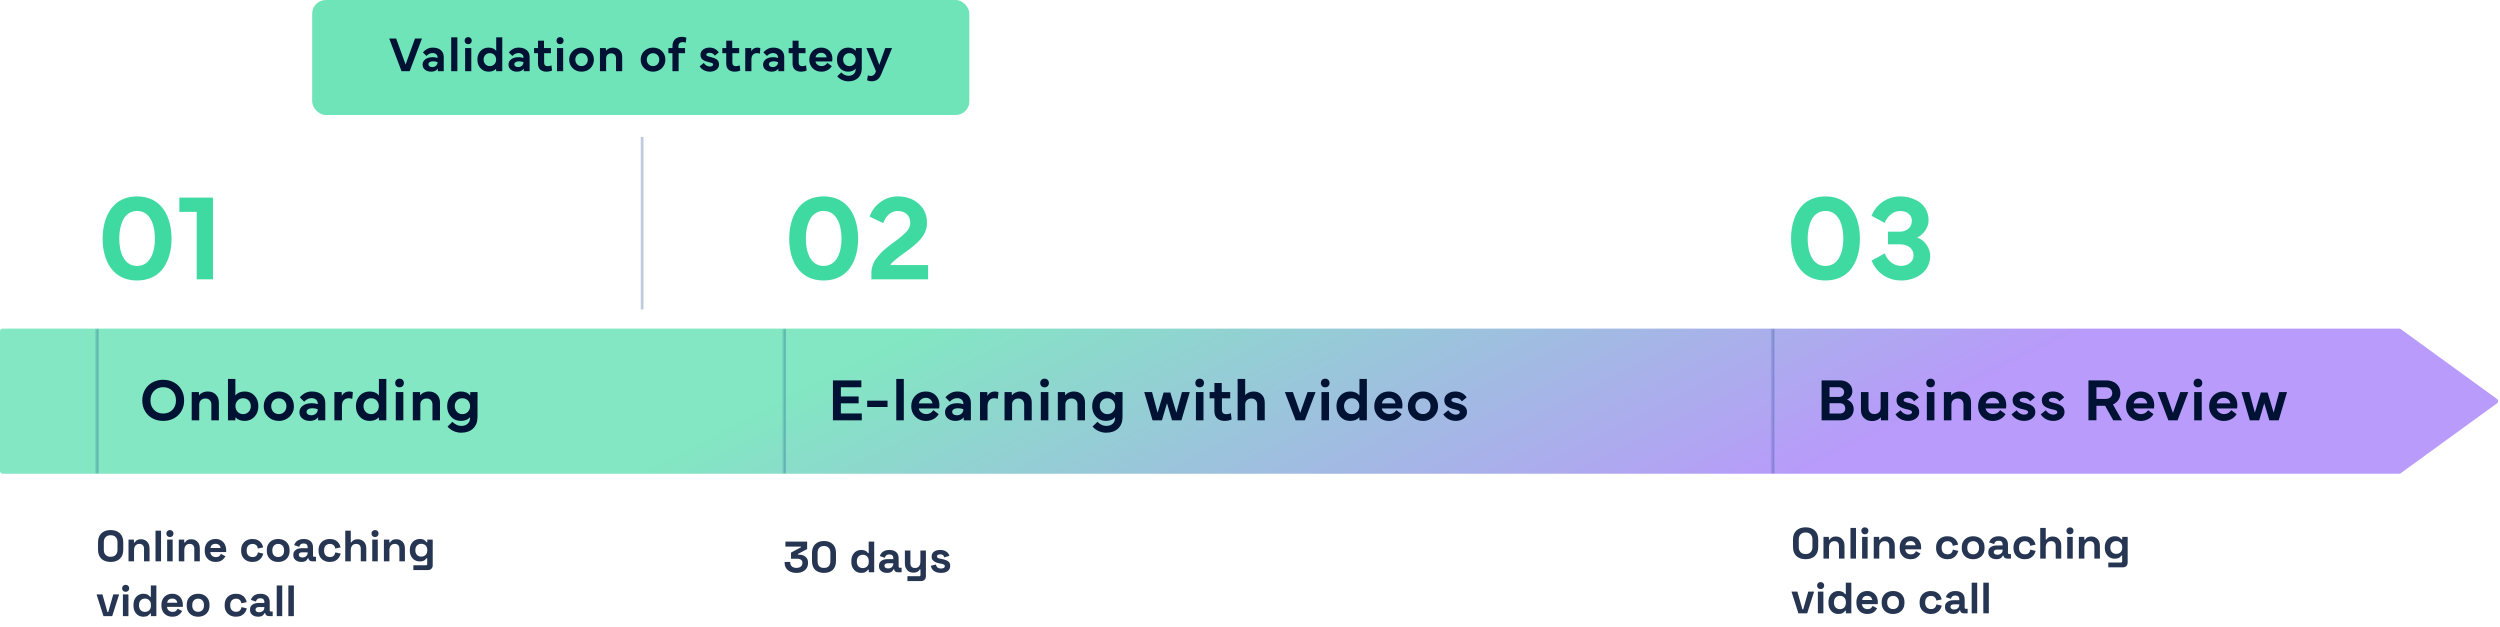 <svg xmlns="http://www.w3.org/2000/svg" width="913" height="229" viewBox="0 0 913 229" fill="none"><path d="M40.408 205.224C39 205.224 37.88 204.84 37.048 204.072C36.216 203.293 35.8 202.184 35.8 200.744V198.056C35.8 196.616 36.216 195.512 37.048 194.744C37.88 193.965 39 193.576 40.408 193.576C41.816 193.576 42.936 193.965 43.768 194.744C44.6 195.512 45.016 196.616 45.016 198.056V200.744C45.016 202.184 44.6 203.293 43.768 204.072C42.936 204.84 41.816 205.224 40.408 205.224ZM40.408 203.336C41.197 203.336 41.811 203.107 42.248 202.648C42.685 202.189 42.904 201.576 42.904 200.808V197.992C42.904 197.224 42.685 196.611 42.248 196.152C41.811 195.693 41.197 195.464 40.408 195.464C39.629 195.464 39.016 195.693 38.568 196.152C38.131 196.611 37.912 197.224 37.912 197.992V200.808C37.912 201.576 38.131 202.189 38.568 202.648C39.016 203.107 39.629 203.336 40.408 203.336ZM46.932 205V197.064H48.916V198.104H49.205C49.333 197.827 49.572 197.565 49.925 197.32C50.276 197.064 50.81 196.936 51.525 196.936C52.143 196.936 52.682 197.08 53.141 197.368C53.61 197.645 53.972 198.035 54.228 198.536C54.484 199.027 54.612 199.603 54.612 200.264V205H52.596V200.424C52.596 199.827 52.447 199.379 52.148 199.08C51.861 198.781 51.444 198.632 50.901 198.632C50.282 198.632 49.802 198.84 49.461 199.256C49.119 199.661 48.949 200.232 48.949 200.968V205H46.932ZM56.792 205V193.8H58.808V205H56.792ZM61.042 205V197.064H63.058V205H61.042ZM62.05 196.136C61.687 196.136 61.378 196.019 61.122 195.784C60.877 195.549 60.754 195.24 60.754 194.856C60.754 194.472 60.877 194.163 61.122 193.928C61.378 193.693 61.687 193.576 62.05 193.576C62.423 193.576 62.733 193.693 62.978 193.928C63.223 194.163 63.346 194.472 63.346 194.856C63.346 195.24 63.223 195.549 62.978 195.784C62.733 196.019 62.423 196.136 62.05 196.136ZM65.292 205V197.064H67.276V198.104H67.564C67.692 197.827 67.932 197.565 68.284 197.32C68.636 197.064 69.169 196.936 69.884 196.936C70.502 196.936 71.041 197.08 71.5 197.368C71.969 197.645 72.332 198.035 72.588 198.536C72.844 199.027 72.972 199.603 72.972 200.264V205H70.956V200.424C70.956 199.827 70.806 199.379 70.508 199.08C70.22 198.781 69.804 198.632 69.26 198.632C68.641 198.632 68.161 198.84 67.82 199.256C67.478 199.661 67.308 200.232 67.308 200.968V205H65.292ZM78.767 205.224C77.978 205.224 77.279 205.059 76.671 204.728C76.074 204.387 75.605 203.912 75.263 203.304C74.933 202.685 74.767 201.96 74.767 201.128V200.936C74.767 200.104 74.933 199.384 75.263 198.776C75.594 198.157 76.058 197.683 76.655 197.352C77.253 197.011 77.946 196.84 78.735 196.84C79.514 196.84 80.191 197.016 80.767 197.368C81.343 197.709 81.791 198.189 82.111 198.808C82.431 199.416 82.591 200.125 82.591 200.936V201.624H76.815C76.837 202.168 77.039 202.611 77.423 202.952C77.807 203.293 78.277 203.464 78.831 203.464C79.397 203.464 79.813 203.341 80.079 203.096C80.346 202.851 80.549 202.579 80.687 202.28L82.335 203.144C82.186 203.421 81.967 203.725 81.679 204.056C81.402 204.376 81.029 204.653 80.559 204.888C80.09 205.112 79.493 205.224 78.767 205.224ZM76.831 200.12H80.543C80.501 199.661 80.314 199.293 79.983 199.016C79.663 198.739 79.242 198.6 78.719 198.6C78.175 198.6 77.743 198.739 77.423 199.016C77.103 199.293 76.906 199.661 76.831 200.12ZM92.176 205.224C91.408 205.224 90.71 205.064 90.08 204.744C89.462 204.424 88.971 203.96 88.608 203.352C88.246 202.744 88.064 202.008 88.064 201.144V200.92C88.064 200.056 88.246 199.32 88.608 198.712C88.971 198.104 89.462 197.64 90.08 197.32C90.71 197 91.408 196.84 92.176 196.84C92.933 196.84 93.584 196.973 94.128 197.24C94.672 197.507 95.109 197.875 95.44 198.344C95.781 198.803 96.005 199.325 96.112 199.912L94.16 200.328C94.118 200.008 94.022 199.72 93.872 199.464C93.723 199.208 93.51 199.005 93.232 198.856C92.966 198.707 92.629 198.632 92.224 198.632C91.819 198.632 91.451 198.723 91.12 198.904C90.8 199.075 90.544 199.336 90.352 199.688C90.171 200.029 90.08 200.451 90.08 200.952V201.112C90.08 201.613 90.171 202.04 90.352 202.392C90.544 202.733 90.8 202.995 91.12 203.176C91.451 203.347 91.819 203.432 92.224 203.432C92.832 203.432 93.291 203.277 93.6 202.968C93.92 202.648 94.123 202.232 94.208 201.72L96.16 202.184C96.022 202.749 95.781 203.267 95.44 203.736C95.109 204.195 94.672 204.557 94.128 204.824C93.584 205.091 92.933 205.224 92.176 205.224ZM101.599 205.224C100.81 205.224 100.1 205.064 99.471 204.744C98.842 204.424 98.346 203.96 97.983 203.352C97.621 202.744 97.439 202.013 97.439 201.16V200.904C97.439 200.051 97.621 199.32 97.983 198.712C98.346 198.104 98.842 197.64 99.471 197.32C100.1 197 100.81 196.84 101.599 196.84C102.388 196.84 103.098 197 103.727 197.32C104.356 197.64 104.852 198.104 105.215 198.712C105.578 199.32 105.759 200.051 105.759 200.904V201.16C105.759 202.013 105.578 202.744 105.215 203.352C104.852 203.96 104.356 204.424 103.727 204.744C103.098 205.064 102.388 205.224 101.599 205.224ZM101.599 203.432C102.218 203.432 102.73 203.235 103.135 202.84C103.54 202.435 103.743 201.859 103.743 201.112V200.952C103.743 200.205 103.54 199.635 103.135 199.24C102.74 198.835 102.228 198.632 101.599 198.632C100.98 198.632 100.468 198.835 100.063 199.24C99.658 199.635 99.455 200.205 99.455 200.952V201.112C99.455 201.859 99.658 202.435 100.063 202.84C100.468 203.235 100.98 203.432 101.599 203.432ZM110.084 205.224C109.519 205.224 109.012 205.128 108.564 204.936C108.116 204.733 107.759 204.445 107.492 204.072C107.236 203.688 107.108 203.224 107.108 202.68C107.108 202.136 107.236 201.683 107.492 201.32C107.759 200.947 108.121 200.669 108.58 200.488C109.049 200.296 109.583 200.2 110.18 200.2H112.356V199.752C112.356 199.379 112.239 199.075 112.004 198.84C111.769 198.595 111.396 198.472 110.884 198.472C110.383 198.472 110.009 198.589 109.764 198.824C109.519 199.048 109.359 199.341 109.284 199.704L107.428 199.08C107.556 198.675 107.759 198.307 108.036 197.976C108.324 197.635 108.703 197.363 109.172 197.16C109.652 196.947 110.233 196.84 110.916 196.84C111.961 196.84 112.788 197.101 113.396 197.624C114.004 198.147 114.308 198.904 114.308 199.896V202.856C114.308 203.176 114.457 203.336 114.756 203.336H115.396V205H114.052C113.657 205 113.332 204.904 113.076 204.712C112.82 204.52 112.692 204.264 112.692 203.944V203.928H112.388C112.345 204.056 112.249 204.227 112.1 204.44C111.951 204.643 111.716 204.824 111.396 204.984C111.076 205.144 110.639 205.224 110.084 205.224ZM110.436 203.592C111.001 203.592 111.46 203.437 111.812 203.128C112.175 202.808 112.356 202.387 112.356 201.864V201.704H110.324C109.951 201.704 109.657 201.784 109.444 201.944C109.231 202.104 109.124 202.328 109.124 202.616C109.124 202.904 109.236 203.139 109.46 203.32C109.684 203.501 110.009 203.592 110.436 203.592ZM120.442 205.224C119.674 205.224 118.975 205.064 118.346 204.744C117.727 204.424 117.236 203.96 116.874 203.352C116.511 202.744 116.33 202.008 116.33 201.144V200.92C116.33 200.056 116.511 199.32 116.874 198.712C117.236 198.104 117.727 197.64 118.346 197.32C118.975 197 119.674 196.84 120.442 196.84C121.199 196.84 121.85 196.973 122.394 197.24C122.938 197.507 123.375 197.875 123.706 198.344C124.047 198.803 124.271 199.325 124.378 199.912L122.426 200.328C122.383 200.008 122.287 199.72 122.138 199.464C121.988 199.208 121.775 199.005 121.498 198.856C121.231 198.707 120.895 198.632 120.49 198.632C120.084 198.632 119.716 198.723 119.386 198.904C119.066 199.075 118.81 199.336 118.618 199.688C118.436 200.029 118.346 200.451 118.346 200.952V201.112C118.346 201.613 118.436 202.04 118.618 202.392C118.81 202.733 119.066 202.995 119.386 203.176C119.716 203.347 120.084 203.432 120.49 203.432C121.098 203.432 121.556 203.277 121.866 202.968C122.186 202.648 122.388 202.232 122.474 201.72L124.426 202.184C124.287 202.749 124.047 203.267 123.706 203.736C123.375 204.195 122.938 204.557 122.394 204.824C121.85 205.091 121.199 205.224 120.442 205.224ZM126.089 205V193.8H128.105V198.04H128.393C128.478 197.869 128.611 197.699 128.793 197.528C128.974 197.357 129.214 197.219 129.513 197.112C129.822 196.995 130.211 196.936 130.681 196.936C131.299 196.936 131.838 197.08 132.297 197.368C132.766 197.645 133.129 198.035 133.385 198.536C133.641 199.027 133.769 199.603 133.769 200.264V205H131.753V200.424C131.753 199.827 131.603 199.379 131.305 199.08C131.017 198.781 130.601 198.632 130.057 198.632C129.438 198.632 128.958 198.84 128.617 199.256C128.275 199.661 128.105 200.232 128.105 200.968V205H126.089ZM135.948 205V197.064H137.964V205H135.948ZM136.956 196.136C136.593 196.136 136.284 196.019 136.028 195.784C135.783 195.549 135.66 195.24 135.66 194.856C135.66 194.472 135.783 194.163 136.028 193.928C136.284 193.693 136.593 193.576 136.956 193.576C137.329 193.576 137.639 193.693 137.884 193.928C138.129 194.163 138.252 194.472 138.252 194.856C138.252 195.24 138.129 195.549 137.884 195.784C137.639 196.019 137.329 196.136 136.956 196.136ZM140.198 205V197.064H142.182V198.104H142.47C142.598 197.827 142.838 197.565 143.19 197.32C143.542 197.064 144.075 196.936 144.79 196.936C145.409 196.936 145.947 197.08 146.406 197.368C146.875 197.645 147.238 198.035 147.494 198.536C147.75 199.027 147.878 199.603 147.878 200.264V205H145.862V200.424C145.862 199.827 145.713 199.379 145.414 199.08C145.126 198.781 144.71 198.632 144.166 198.632C143.547 198.632 143.067 198.84 142.726 199.256C142.385 199.661 142.214 200.232 142.214 200.968V205H140.198ZM149.674 201.064V200.808C149.674 199.976 149.839 199.267 150.17 198.68C150.5 198.083 150.938 197.629 151.482 197.32C152.036 197 152.639 196.84 153.29 196.84C154.015 196.84 154.564 196.968 154.938 197.224C155.311 197.48 155.583 197.747 155.754 198.024H156.042V197.064H158.026V206.408C158.026 206.952 157.866 207.384 157.546 207.704C157.226 208.035 156.799 208.2 156.266 208.2H150.954V206.44H155.562C155.86 206.44 156.01 206.28 156.01 205.96V203.896H155.722C155.615 204.067 155.466 204.243 155.274 204.424C155.082 204.595 154.826 204.739 154.506 204.856C154.186 204.973 153.78 205.032 153.29 205.032C152.639 205.032 152.036 204.877 151.482 204.568C150.938 204.248 150.5 203.795 150.17 203.208C149.839 202.611 149.674 201.896 149.674 201.064ZM153.866 203.272C154.484 203.272 155.002 203.075 155.418 202.68C155.834 202.285 156.042 201.731 156.042 201.016V200.856C156.042 200.131 155.834 199.576 155.418 199.192C155.012 198.797 154.495 198.6 153.866 198.6C153.247 198.6 152.73 198.797 152.314 199.192C151.898 199.576 151.69 200.131 151.69 200.856V201.016C151.69 201.731 151.898 202.285 152.314 202.68C152.73 203.075 153.247 203.272 153.866 203.272ZM37.784 225L35.256 217.064H37.4L39.24 223.528H39.528L41.368 217.064H43.512L40.984 225H37.784ZM44.886 225V217.064H46.902V225H44.886ZM45.894 216.136C45.531 216.136 45.222 216.019 44.966 215.784C44.72 215.549 44.598 215.24 44.598 214.856C44.598 214.472 44.72 214.163 44.966 213.928C45.222 213.693 45.531 213.576 45.894 213.576C46.267 213.576 46.576 213.693 46.822 213.928C47.067 214.163 47.19 214.472 47.19 214.856C47.19 215.24 47.067 215.549 46.822 215.784C46.576 216.019 46.267 216.136 45.894 216.136ZM52.336 225.224C51.706 225.224 51.114 225.069 50.56 224.76C50.016 224.44 49.578 223.976 49.248 223.368C48.917 222.76 48.752 222.024 48.752 221.16V220.904C48.752 220.04 48.917 219.304 49.248 218.696C49.578 218.088 50.016 217.629 50.56 217.32C51.104 217 51.696 216.84 52.336 216.84C52.816 216.84 53.216 216.899 53.536 217.016C53.866 217.123 54.133 217.261 54.336 217.432C54.538 217.603 54.693 217.784 54.8 217.976H55.088V213.8H57.104V225H55.12V224.04H54.832C54.65 224.339 54.368 224.611 53.984 224.856C53.61 225.101 53.061 225.224 52.336 225.224ZM52.944 223.464C53.562 223.464 54.08 223.267 54.496 222.872C54.912 222.467 55.12 221.88 55.12 221.112V220.952C55.12 220.184 54.912 219.603 54.496 219.208C54.09 218.803 53.573 218.6 52.944 218.6C52.325 218.6 51.808 218.803 51.392 219.208C50.976 219.603 50.768 220.184 50.768 220.952V221.112C50.768 221.88 50.976 222.467 51.392 222.872C51.808 223.267 52.325 223.464 52.944 223.464ZM62.955 225.224C62.165 225.224 61.467 225.059 60.859 224.728C60.261 224.387 59.792 223.912 59.451 223.304C59.12 222.685 58.955 221.96 58.955 221.128V220.936C58.955 220.104 59.12 219.384 59.451 218.776C59.781 218.157 60.245 217.683 60.843 217.352C61.44 217.011 62.133 216.84 62.923 216.84C63.701 216.84 64.379 217.016 64.955 217.368C65.531 217.709 65.979 218.189 66.299 218.808C66.619 219.416 66.779 220.125 66.779 220.936V221.624H61.003C61.024 222.168 61.227 222.611 61.611 222.952C61.995 223.293 62.464 223.464 63.019 223.464C63.584 223.464 64 223.341 64.267 223.096C64.533 222.851 64.736 222.579 64.875 222.28L66.523 223.144C66.373 223.421 66.155 223.725 65.867 224.056C65.589 224.376 65.216 224.653 64.747 224.888C64.277 225.112 63.68 225.224 62.955 225.224ZM61.019 220.12H64.731C64.688 219.661 64.501 219.293 64.171 219.016C63.851 218.739 63.429 218.6 62.907 218.6C62.363 218.6 61.931 218.739 61.611 219.016C61.291 219.293 61.093 219.661 61.019 220.12ZM72.349 225.224C71.56 225.224 70.85 225.064 70.221 224.744C69.592 224.424 69.096 223.96 68.733 223.352C68.371 222.744 68.189 222.013 68.189 221.16V220.904C68.189 220.051 68.371 219.32 68.733 218.712C69.096 218.104 69.592 217.64 70.221 217.32C70.85 217 71.56 216.84 72.349 216.84C73.138 216.84 73.848 217 74.477 217.32C75.106 217.64 75.603 218.104 75.965 218.712C76.328 219.32 76.509 220.051 76.509 220.904V221.16C76.509 222.013 76.328 222.744 75.965 223.352C75.603 223.96 75.106 224.424 74.477 224.744C73.848 225.064 73.138 225.224 72.349 225.224ZM72.349 223.432C72.968 223.432 73.48 223.235 73.885 222.84C74.29 222.435 74.493 221.859 74.493 221.112V220.952C74.493 220.205 74.29 219.635 73.885 219.24C73.49 218.835 72.978 218.632 72.349 218.632C71.731 218.632 71.219 218.835 70.813 219.24C70.408 219.635 70.205 220.205 70.205 220.952V221.112C70.205 221.859 70.408 222.435 70.813 222.84C71.219 223.235 71.731 223.432 72.349 223.432ZM86.16 225.224C85.392 225.224 84.694 225.064 84.064 224.744C83.446 224.424 82.955 223.96 82.593 223.352C82.23 222.744 82.049 222.008 82.049 221.144V220.92C82.049 220.056 82.23 219.32 82.593 218.712C82.955 218.104 83.446 217.64 84.064 217.32C84.694 217 85.392 216.84 86.16 216.84C86.918 216.84 87.569 216.973 88.112 217.24C88.656 217.507 89.094 217.875 89.424 218.344C89.766 218.803 89.99 219.325 90.097 219.912L88.144 220.328C88.102 220.008 88.006 219.72 87.856 219.464C87.707 219.208 87.494 219.005 87.216 218.856C86.95 218.707 86.614 218.632 86.209 218.632C85.803 218.632 85.435 218.723 85.105 218.904C84.784 219.075 84.528 219.336 84.337 219.688C84.155 220.029 84.064 220.451 84.064 220.952V221.112C84.064 221.613 84.155 222.04 84.337 222.392C84.528 222.733 84.784 222.995 85.105 223.176C85.435 223.347 85.803 223.432 86.209 223.432C86.817 223.432 87.275 223.277 87.585 222.968C87.904 222.648 88.107 222.232 88.192 221.72L90.144 222.184C90.006 222.749 89.766 223.267 89.424 223.736C89.094 224.195 88.656 224.557 88.112 224.824C87.569 225.091 86.918 225.224 86.16 225.224ZM94.272 225.224C93.706 225.224 93.2 225.128 92.751 224.936C92.303 224.733 91.946 224.445 91.68 224.072C91.424 223.688 91.296 223.224 91.296 222.68C91.296 222.136 91.424 221.683 91.68 221.32C91.946 220.947 92.309 220.669 92.767 220.488C93.237 220.296 93.77 220.2 94.368 220.2H96.543V219.752C96.543 219.379 96.426 219.075 96.192 218.84C95.957 218.595 95.584 218.472 95.072 218.472C94.57 218.472 94.197 218.589 93.951 218.824C93.706 219.048 93.546 219.341 93.472 219.704L91.615 219.08C91.743 218.675 91.946 218.307 92.224 217.976C92.511 217.635 92.89 217.363 93.359 217.16C93.84 216.947 94.421 216.84 95.103 216.84C96.149 216.84 96.975 217.101 97.584 217.624C98.192 218.147 98.496 218.904 98.496 219.896V222.856C98.496 223.176 98.645 223.336 98.944 223.336H99.584V225H98.24C97.845 225 97.519 224.904 97.263 224.712C97.007 224.52 96.879 224.264 96.879 223.944V223.928H96.576C96.533 224.056 96.437 224.227 96.287 224.44C96.138 224.643 95.903 224.824 95.584 224.984C95.263 225.144 94.826 225.224 94.272 225.224ZM94.624 223.592C95.189 223.592 95.647 223.437 95.999 223.128C96.362 222.808 96.543 222.387 96.543 221.864V221.704H94.511C94.138 221.704 93.845 221.784 93.632 221.944C93.418 222.104 93.311 222.328 93.311 222.616C93.311 222.904 93.424 223.139 93.647 223.32C93.871 223.501 94.197 223.592 94.624 223.592ZM101.058 225V213.8H103.074V225H101.058ZM105.308 225V213.8H107.324V225H105.308Z" fill="#001233" fill-opacity="0.85"></path><path d="M290.864 209.224C290.021 209.224 289.275 209.075 288.624 208.776C287.973 208.477 287.461 208.051 287.088 207.496C286.725 206.931 286.544 206.264 286.544 205.496V205.208H288.592V205.432C288.592 206.029 288.8 206.509 289.216 206.872C289.632 207.224 290.181 207.4 290.864 207.4C291.557 207.4 292.091 207.235 292.464 206.904C292.848 206.573 293.04 206.157 293.04 205.656V205.496C293.04 205.155 292.955 204.877 292.784 204.664C292.613 204.451 292.384 204.296 292.096 204.2C291.808 204.093 291.483 204.04 291.12 204.04H288.88V201.8L292.496 199.88V199.624H286.832V197.8H294.768V200.52L291.392 202.312V202.568H291.984C292.485 202.568 292.971 202.669 293.44 202.872C293.92 203.075 294.315 203.389 294.624 203.816C294.933 204.232 295.088 204.776 295.088 205.448V205.64C295.088 206.365 294.912 207 294.56 207.544C294.208 208.077 293.712 208.493 293.072 208.792C292.443 209.08 291.707 209.224 290.864 209.224ZM300.918 209.224C299.596 209.224 298.534 208.861 297.734 208.136C296.934 207.4 296.534 206.291 296.534 204.808V201.992C296.534 200.552 296.934 199.459 297.734 198.712C298.534 197.955 299.596 197.576 300.918 197.576C302.252 197.576 303.313 197.955 304.102 198.712C304.902 199.459 305.302 200.552 305.302 201.992V204.808C305.302 206.291 304.902 207.4 304.102 208.136C303.313 208.861 302.252 209.224 300.918 209.224ZM300.918 207.4C301.718 207.4 302.305 207.181 302.678 206.744C303.062 206.307 303.254 205.683 303.254 204.872V201.896C303.254 201.075 303.041 200.456 302.614 200.04C302.198 199.613 301.633 199.4 300.918 199.4C300.182 199.4 299.606 199.619 299.19 200.056C298.785 200.493 298.582 201.107 298.582 201.896V204.872C298.582 205.715 298.774 206.349 299.158 206.776C299.553 207.192 300.14 207.4 300.918 207.4ZM314.492 209.224C313.863 209.224 313.271 209.069 312.716 208.76C312.172 208.44 311.735 207.976 311.404 207.368C311.073 206.76 310.908 206.024 310.908 205.16V204.904C310.908 204.04 311.073 203.304 311.404 202.696C311.735 202.088 312.172 201.629 312.716 201.32C313.26 201 313.852 200.84 314.492 200.84C314.972 200.84 315.372 200.899 315.692 201.016C316.023 201.123 316.289 201.261 316.492 201.432C316.695 201.603 316.849 201.784 316.956 201.976H317.244V197.8H319.26V209H317.276V208.04H316.988C316.807 208.339 316.524 208.611 316.14 208.856C315.767 209.101 315.217 209.224 314.492 209.224ZM315.1 207.464C315.719 207.464 316.236 207.267 316.652 206.872C317.068 206.467 317.276 205.88 317.276 205.112V204.952C317.276 204.184 317.068 203.603 316.652 203.208C316.247 202.803 315.729 202.6 315.1 202.6C314.481 202.6 313.964 202.803 313.548 203.208C313.132 203.603 312.924 204.184 312.924 204.952V205.112C312.924 205.88 313.132 206.467 313.548 206.872C313.964 207.267 314.481 207.464 315.1 207.464ZM323.959 209.224C323.394 209.224 322.887 209.128 322.439 208.936C321.991 208.733 321.634 208.445 321.367 208.072C321.111 207.688 320.983 207.224 320.983 206.68C320.983 206.136 321.111 205.683 321.367 205.32C321.634 204.947 321.996 204.669 322.455 204.488C322.924 204.296 323.458 204.2 324.055 204.2H326.231V203.752C326.231 203.379 326.114 203.075 325.879 202.84C325.644 202.595 325.271 202.472 324.759 202.472C324.258 202.472 323.884 202.589 323.639 202.824C323.394 203.048 323.234 203.341 323.159 203.704L321.303 203.08C321.431 202.675 321.634 202.307 321.911 201.976C322.199 201.635 322.578 201.363 323.047 201.16C323.527 200.947 324.108 200.84 324.791 200.84C325.836 200.84 326.663 201.101 327.271 201.624C327.879 202.147 328.183 202.904 328.183 203.896V206.856C328.183 207.176 328.332 207.336 328.631 207.336H329.271V209H327.927C327.532 209 327.207 208.904 326.951 208.712C326.695 208.52 326.567 208.264 326.567 207.944V207.928H326.263C326.22 208.056 326.124 208.227 325.975 208.44C325.826 208.643 325.591 208.824 325.271 208.984C324.951 209.144 324.514 209.224 323.959 209.224ZM324.311 207.592C324.876 207.592 325.335 207.437 325.687 207.128C326.05 206.808 326.231 206.387 326.231 205.864V205.704H324.199C323.826 205.704 323.532 205.784 323.319 205.944C323.106 206.104 322.999 206.328 322.999 206.616C322.999 206.904 323.111 207.139 323.335 207.32C323.559 207.501 323.884 207.592 324.311 207.592ZM331.39 212.2V210.44H335.71C336.009 210.44 336.158 210.28 336.158 209.96V207.96H335.87C335.785 208.141 335.652 208.323 335.47 208.504C335.289 208.685 335.044 208.835 334.734 208.952C334.425 209.069 334.03 209.128 333.55 209.128C332.932 209.128 332.388 208.989 331.918 208.712C331.46 208.424 331.102 208.029 330.846 207.528C330.59 207.027 330.462 206.451 330.462 205.8V201.064H332.478V205.64C332.478 206.237 332.622 206.685 332.91 206.984C333.209 207.283 333.63 207.432 334.174 207.432C334.793 207.432 335.273 207.229 335.614 206.824C335.956 206.408 336.126 205.832 336.126 205.096V201.064H338.142V210.408C338.142 210.952 337.982 211.384 337.662 211.704C337.342 212.035 336.916 212.2 336.382 212.2H331.39ZM343.682 209.224C342.647 209.224 341.799 209 341.138 208.552C340.476 208.104 340.076 207.464 339.938 206.632L341.794 206.152C341.868 206.525 341.991 206.819 342.162 207.032C342.343 207.245 342.562 207.4 342.818 207.496C343.084 207.581 343.372 207.624 343.682 207.624C344.151 207.624 344.498 207.544 344.722 207.384C344.946 207.213 345.058 207.005 345.058 206.76C345.058 206.515 344.951 206.328 344.738 206.2C344.524 206.061 344.183 205.949 343.714 205.864L343.266 205.784C342.711 205.677 342.204 205.533 341.746 205.352C341.287 205.16 340.919 204.899 340.642 204.568C340.364 204.237 340.226 203.811 340.226 203.288C340.226 202.499 340.514 201.896 341.09 201.48C341.666 201.053 342.423 200.84 343.362 200.84C344.247 200.84 344.983 201.037 345.57 201.432C346.156 201.827 346.54 202.344 346.722 202.984L344.85 203.56C344.764 203.155 344.588 202.867 344.322 202.696C344.066 202.525 343.746 202.44 343.362 202.44C342.978 202.44 342.684 202.509 342.482 202.648C342.279 202.776 342.178 202.957 342.178 203.192C342.178 203.448 342.284 203.64 342.498 203.768C342.711 203.885 342.999 203.976 343.362 204.04L343.81 204.12C344.407 204.227 344.946 204.371 345.426 204.552C345.916 204.723 346.3 204.973 346.578 205.304C346.866 205.624 347.01 206.061 347.01 206.616C347.01 207.448 346.706 208.093 346.098 208.552C345.5 209 344.695 209.224 343.682 209.224Z" fill="#001233" fill-opacity="0.85"></path><path d="M659.408 204.224C658 204.224 656.88 203.84 656.048 203.072C655.216 202.293 654.8 201.184 654.8 199.744V197.056C654.8 195.616 655.216 194.512 656.048 193.744C656.88 192.965 658 192.576 659.408 192.576C660.816 192.576 661.936 192.965 662.768 193.744C663.6 194.512 664.016 195.616 664.016 197.056V199.744C664.016 201.184 663.6 202.293 662.768 203.072C661.936 203.84 660.816 204.224 659.408 204.224ZM659.408 202.336C660.197 202.336 660.811 202.107 661.248 201.648C661.685 201.189 661.904 200.576 661.904 199.808V196.992C661.904 196.224 661.685 195.611 661.248 195.152C660.811 194.693 660.197 194.464 659.408 194.464C658.629 194.464 658.016 194.693 657.568 195.152C657.131 195.611 656.912 196.224 656.912 196.992V199.808C656.912 200.576 657.131 201.189 657.568 201.648C658.016 202.107 658.629 202.336 659.408 202.336ZM665.933 204V196.064H667.917V197.104H668.205C668.333 196.827 668.573 196.565 668.924 196.32C669.277 196.064 669.81 195.936 670.525 195.936C671.143 195.936 671.682 196.08 672.141 196.368C672.61 196.645 672.973 197.035 673.229 197.536C673.485 198.027 673.613 198.603 673.613 199.264V204H671.597V199.424C671.597 198.827 671.447 198.379 671.149 198.08C670.861 197.781 670.445 197.632 669.901 197.632C669.282 197.632 668.802 197.84 668.461 198.256C668.119 198.661 667.949 199.232 667.949 199.968V204H665.933ZM675.792 204V192.8H677.808V204H675.792ZM680.042 204V196.064H682.058V204H680.042ZM681.05 195.136C680.687 195.136 680.378 195.019 680.122 194.784C679.877 194.549 679.754 194.24 679.754 193.856C679.754 193.472 679.877 193.163 680.122 192.928C680.378 192.693 680.687 192.576 681.05 192.576C681.423 192.576 681.733 192.693 681.978 192.928C682.223 193.163 682.346 193.472 682.346 193.856C682.346 194.24 682.223 194.549 681.978 194.784C681.733 195.019 681.423 195.136 681.05 195.136ZM684.292 204V196.064H686.276V197.104H686.564C686.692 196.827 686.932 196.565 687.284 196.32C687.636 196.064 688.169 195.936 688.884 195.936C689.503 195.936 690.041 196.08 690.5 196.368C690.969 196.645 691.332 197.035 691.588 197.536C691.844 198.027 691.972 198.603 691.972 199.264V204H689.956V199.424C689.956 198.827 689.807 198.379 689.508 198.08C689.22 197.781 688.804 197.632 688.26 197.632C687.641 197.632 687.161 197.84 686.82 198.256C686.479 198.661 686.308 199.232 686.308 199.968V204H684.292ZM697.767 204.224C696.978 204.224 696.279 204.059 695.671 203.728C695.074 203.387 694.605 202.912 694.263 202.304C693.933 201.685 693.767 200.96 693.767 200.128V199.936C693.767 199.104 693.933 198.384 694.263 197.776C694.594 197.157 695.058 196.683 695.655 196.352C696.253 196.011 696.946 195.84 697.735 195.84C698.514 195.84 699.191 196.016 699.767 196.368C700.343 196.709 700.791 197.189 701.111 197.808C701.431 198.416 701.591 199.125 701.591 199.936V200.624H695.815C695.837 201.168 696.039 201.611 696.423 201.952C696.807 202.293 697.277 202.464 697.831 202.464C698.397 202.464 698.813 202.341 699.079 202.096C699.346 201.851 699.549 201.579 699.687 201.28L701.335 202.144C701.186 202.421 700.967 202.725 700.679 203.056C700.402 203.376 700.029 203.653 699.559 203.888C699.09 204.112 698.493 204.224 697.767 204.224ZM695.831 199.12H699.543C699.501 198.661 699.314 198.293 698.983 198.016C698.663 197.739 698.242 197.6 697.719 197.6C697.175 197.6 696.743 197.739 696.423 198.016C696.103 198.293 695.906 198.661 695.831 199.12ZM711.176 204.224C710.408 204.224 709.709 204.064 709.08 203.744C708.461 203.424 707.971 202.96 707.608 202.352C707.245 201.744 707.064 201.008 707.064 200.144V199.92C707.064 199.056 707.245 198.32 707.608 197.712C707.971 197.104 708.461 196.64 709.08 196.32C709.709 196 710.408 195.84 711.176 195.84C711.933 195.84 712.584 195.973 713.128 196.24C713.672 196.507 714.109 196.875 714.44 197.344C714.781 197.803 715.005 198.325 715.112 198.912L713.16 199.328C713.117 199.008 713.021 198.72 712.872 198.464C712.723 198.208 712.509 198.005 712.232 197.856C711.965 197.707 711.629 197.632 711.224 197.632C710.819 197.632 710.451 197.723 710.12 197.904C709.8 198.075 709.544 198.336 709.352 198.688C709.171 199.029 709.08 199.451 709.08 199.952V200.112C709.08 200.613 709.171 201.04 709.352 201.392C709.544 201.733 709.8 201.995 710.12 202.176C710.451 202.347 710.819 202.432 711.224 202.432C711.832 202.432 712.291 202.277 712.6 201.968C712.92 201.648 713.123 201.232 713.208 200.72L715.16 201.184C715.021 201.749 714.781 202.267 714.44 202.736C714.109 203.195 713.672 203.557 713.128 203.824C712.584 204.091 711.933 204.224 711.176 204.224ZM720.599 204.224C719.81 204.224 719.1 204.064 718.471 203.744C717.842 203.424 717.346 202.96 716.983 202.352C716.62 201.744 716.439 201.013 716.439 200.16V199.904C716.439 199.051 716.62 198.32 716.983 197.712C717.346 197.104 717.842 196.64 718.471 196.32C719.1 196 719.81 195.84 720.599 195.84C721.388 195.84 722.098 196 722.727 196.32C723.356 196.64 723.852 197.104 724.215 197.712C724.578 198.32 724.759 199.051 724.759 199.904V200.16C724.759 201.013 724.578 201.744 724.215 202.352C723.852 202.96 723.356 203.424 722.727 203.744C722.098 204.064 721.388 204.224 720.599 204.224ZM720.599 202.432C721.218 202.432 721.73 202.235 722.135 201.84C722.54 201.435 722.743 200.859 722.743 200.112V199.952C722.743 199.205 722.54 198.635 722.135 198.24C721.74 197.835 721.228 197.632 720.599 197.632C719.98 197.632 719.468 197.835 719.063 198.24C718.658 198.635 718.455 199.205 718.455 199.952V200.112C718.455 200.859 718.658 201.435 719.063 201.84C719.468 202.235 719.98 202.432 720.599 202.432ZM729.084 204.224C728.519 204.224 728.012 204.128 727.564 203.936C727.116 203.733 726.759 203.445 726.492 203.072C726.236 202.688 726.108 202.224 726.108 201.68C726.108 201.136 726.236 200.683 726.492 200.32C726.759 199.947 727.121 199.669 727.58 199.488C728.049 199.296 728.583 199.2 729.18 199.2H731.356V198.752C731.356 198.379 731.239 198.075 731.004 197.84C730.769 197.595 730.396 197.472 729.884 197.472C729.383 197.472 729.009 197.589 728.764 197.824C728.519 198.048 728.359 198.341 728.284 198.704L726.428 198.08C726.556 197.675 726.759 197.307 727.036 196.976C727.324 196.635 727.703 196.363 728.172 196.16C728.652 195.947 729.233 195.84 729.916 195.84C730.961 195.84 731.788 196.101 732.396 196.624C733.004 197.147 733.308 197.904 733.308 198.896V201.856C733.308 202.176 733.457 202.336 733.756 202.336H734.396V204H733.052C732.657 204 732.332 203.904 732.076 203.712C731.82 203.52 731.692 203.264 731.692 202.944V202.928H731.388C731.345 203.056 731.249 203.227 731.1 203.44C730.951 203.643 730.716 203.824 730.396 203.984C730.076 204.144 729.639 204.224 729.084 204.224ZM729.436 202.592C730.001 202.592 730.46 202.437 730.812 202.128C731.175 201.808 731.356 201.387 731.356 200.864V200.704H729.324C728.951 200.704 728.657 200.784 728.444 200.944C728.231 201.104 728.124 201.328 728.124 201.616C728.124 201.904 728.236 202.139 728.46 202.32C728.684 202.501 729.009 202.592 729.436 202.592ZM739.442 204.224C738.674 204.224 737.975 204.064 737.346 203.744C736.727 203.424 736.236 202.96 735.874 202.352C735.511 201.744 735.33 201.008 735.33 200.144V199.92C735.33 199.056 735.511 198.32 735.874 197.712C736.236 197.104 736.727 196.64 737.346 196.32C737.975 196 738.674 195.84 739.442 195.84C740.199 195.84 740.85 195.973 741.394 196.24C741.938 196.507 742.375 196.875 742.706 197.344C743.047 197.803 743.271 198.325 743.378 198.912L741.426 199.328C741.383 199.008 741.287 198.72 741.138 198.464C740.988 198.208 740.775 198.005 740.498 197.856C740.231 197.707 739.895 197.632 739.49 197.632C739.084 197.632 738.716 197.723 738.386 197.904C738.066 198.075 737.81 198.336 737.618 198.688C737.436 199.029 737.346 199.451 737.346 199.952V200.112C737.346 200.613 737.436 201.04 737.618 201.392C737.81 201.733 738.066 201.995 738.386 202.176C738.716 202.347 739.084 202.432 739.49 202.432C740.098 202.432 740.556 202.277 740.866 201.968C741.186 201.648 741.388 201.232 741.474 200.72L743.426 201.184C743.287 201.749 743.047 202.267 742.706 202.736C742.375 203.195 741.938 203.557 741.394 203.824C740.85 204.091 740.199 204.224 739.442 204.224ZM745.089 204V192.8H747.105V197.04H747.393C747.478 196.869 747.611 196.699 747.793 196.528C747.974 196.357 748.214 196.219 748.513 196.112C748.822 195.995 749.211 195.936 749.681 195.936C750.299 195.936 750.838 196.08 751.297 196.368C751.766 196.645 752.129 197.035 752.385 197.536C752.641 198.027 752.769 198.603 752.769 199.264V204H750.753V199.424C750.753 198.827 750.603 198.379 750.305 198.08C750.017 197.781 749.601 197.632 749.057 197.632C748.438 197.632 747.958 197.84 747.617 198.256C747.275 198.661 747.105 199.232 747.105 199.968V204H745.089ZM754.948 204V196.064H756.964V204H754.948ZM755.956 195.136C755.593 195.136 755.284 195.019 755.028 194.784C754.783 194.549 754.66 194.24 754.66 193.856C754.66 193.472 754.783 193.163 755.028 192.928C755.284 192.693 755.593 192.576 755.956 192.576C756.329 192.576 756.639 192.693 756.884 192.928C757.129 193.163 757.252 193.472 757.252 193.856C757.252 194.24 757.129 194.549 756.884 194.784C756.639 195.019 756.329 195.136 755.956 195.136ZM759.198 204V196.064H761.182V197.104H761.47C761.598 196.827 761.838 196.565 762.19 196.32C762.542 196.064 763.075 195.936 763.79 195.936C764.409 195.936 764.947 196.08 765.406 196.368C765.875 196.645 766.238 197.035 766.494 197.536C766.75 198.027 766.878 198.603 766.878 199.264V204H764.862V199.424C764.862 198.827 764.713 198.379 764.414 198.08C764.126 197.781 763.71 197.632 763.166 197.632C762.547 197.632 762.067 197.84 761.726 198.256C761.385 198.661 761.214 199.232 761.214 199.968V204H759.198ZM768.674 200.064V199.808C768.674 198.976 768.839 198.267 769.17 197.68C769.5 197.083 769.938 196.629 770.482 196.32C771.036 196 771.639 195.84 772.29 195.84C773.015 195.84 773.564 195.968 773.938 196.224C774.311 196.48 774.583 196.747 774.754 197.024H775.042V196.064H777.026V205.408C777.026 205.952 776.866 206.384 776.546 206.704C776.226 207.035 775.799 207.2 775.266 207.2H769.954V205.44H774.562C774.86 205.44 775.01 205.28 775.01 204.96V202.896H774.722C774.615 203.067 774.466 203.243 774.274 203.424C774.082 203.595 773.826 203.739 773.506 203.856C773.186 203.973 772.78 204.032 772.29 204.032C771.639 204.032 771.036 203.877 770.482 203.568C769.938 203.248 769.5 202.795 769.17 202.208C768.839 201.611 768.674 200.896 768.674 200.064ZM772.866 202.272C773.484 202.272 774.002 202.075 774.418 201.68C774.834 201.285 775.042 200.731 775.042 200.016V199.856C775.042 199.131 774.834 198.576 774.418 198.192C774.012 197.797 773.495 197.6 772.866 197.6C772.247 197.6 771.73 197.797 771.314 198.192C770.898 198.576 770.69 199.131 770.69 199.856V200.016C770.69 200.731 770.898 201.285 771.314 201.68C771.73 202.075 772.247 202.272 772.866 202.272ZM656.784 224L654.256 216.064H656.4L658.24 222.528H658.528L660.368 216.064H662.512L659.984 224H656.784ZM663.886 224V216.064H665.902V224H663.886ZM664.894 215.136C664.531 215.136 664.222 215.019 663.966 214.784C663.72 214.549 663.598 214.24 663.598 213.856C663.598 213.472 663.72 213.163 663.966 212.928C664.222 212.693 664.531 212.576 664.894 212.576C665.267 212.576 665.576 212.693 665.822 212.928C666.067 213.163 666.19 213.472 666.19 213.856C666.19 214.24 666.067 214.549 665.822 214.784C665.576 215.019 665.267 215.136 664.894 215.136ZM671.336 224.224C670.706 224.224 670.114 224.069 669.56 223.76C669.016 223.44 668.578 222.976 668.248 222.368C667.917 221.76 667.752 221.024 667.752 220.16V219.904C667.752 219.04 667.917 218.304 668.248 217.696C668.578 217.088 669.016 216.629 669.56 216.32C670.104 216 670.696 215.84 671.336 215.84C671.816 215.84 672.216 215.899 672.536 216.016C672.866 216.123 673.133 216.261 673.336 216.432C673.538 216.603 673.693 216.784 673.8 216.976H674.088V212.8H676.104V224H674.12V223.04H673.832C673.65 223.339 673.368 223.611 672.984 223.856C672.61 224.101 672.061 224.224 671.336 224.224ZM671.944 222.464C672.562 222.464 673.08 222.267 673.496 221.872C673.912 221.467 674.12 220.88 674.12 220.112V219.952C674.12 219.184 673.912 218.603 673.496 218.208C673.09 217.803 672.573 217.6 671.944 217.6C671.325 217.6 670.808 217.803 670.392 218.208C669.976 218.603 669.768 219.184 669.768 219.952V220.112C669.768 220.88 669.976 221.467 670.392 221.872C670.808 222.267 671.325 222.464 671.944 222.464ZM681.955 224.224C681.165 224.224 680.467 224.059 679.859 223.728C679.261 223.387 678.792 222.912 678.451 222.304C678.12 221.685 677.955 220.96 677.955 220.128V219.936C677.955 219.104 678.12 218.384 678.451 217.776C678.781 217.157 679.245 216.683 679.843 216.352C680.44 216.011 681.133 215.84 681.923 215.84C682.701 215.84 683.379 216.016 683.955 216.368C684.531 216.709 684.979 217.189 685.299 217.808C685.619 218.416 685.779 219.125 685.779 219.936V220.624H680.003C680.024 221.168 680.227 221.611 680.611 221.952C680.995 222.293 681.464 222.464 682.019 222.464C682.584 222.464 683 222.341 683.267 222.096C683.533 221.851 683.736 221.579 683.875 221.28L685.523 222.144C685.373 222.421 685.155 222.725 684.867 223.056C684.589 223.376 684.216 223.653 683.747 223.888C683.277 224.112 682.68 224.224 681.955 224.224ZM680.019 219.12H683.731C683.688 218.661 683.501 218.293 683.171 218.016C682.851 217.739 682.429 217.6 681.907 217.6C681.363 217.6 680.931 217.739 680.611 218.016C680.291 218.293 680.093 218.661 680.019 219.12ZM691.349 224.224C690.56 224.224 689.85 224.064 689.221 223.744C688.592 223.424 688.096 222.96 687.733 222.352C687.37 221.744 687.189 221.013 687.189 220.16V219.904C687.189 219.051 687.37 218.32 687.733 217.712C688.096 217.104 688.592 216.64 689.221 216.32C689.85 216 690.56 215.84 691.349 215.84C692.138 215.84 692.848 216 693.477 216.32C694.106 216.64 694.602 217.104 694.965 217.712C695.328 218.32 695.509 219.051 695.509 219.904V220.16C695.509 221.013 695.328 221.744 694.965 222.352C694.602 222.96 694.106 223.424 693.477 223.744C692.848 224.064 692.138 224.224 691.349 224.224ZM691.349 222.432C691.968 222.432 692.48 222.235 692.885 221.84C693.29 221.435 693.493 220.859 693.493 220.112V219.952C693.493 219.205 693.29 218.635 692.885 218.24C692.49 217.835 691.978 217.632 691.349 217.632C690.73 217.632 690.218 217.835 689.813 218.24C689.408 218.635 689.205 219.205 689.205 219.952V220.112C689.205 220.859 689.408 221.435 689.813 221.84C690.218 222.235 690.73 222.432 691.349 222.432ZM705.161 224.224C704.393 224.224 703.694 224.064 703.065 223.744C702.446 223.424 701.955 222.96 701.593 222.352C701.23 221.744 701.049 221.008 701.049 220.144V219.92C701.049 219.056 701.23 218.32 701.593 217.712C701.955 217.104 702.446 216.64 703.065 216.32C703.694 216 704.393 215.84 705.161 215.84C705.918 215.84 706.569 215.973 707.113 216.24C707.657 216.507 708.094 216.875 708.425 217.344C708.766 217.803 708.99 218.325 709.097 218.912L707.145 219.328C707.102 219.008 707.006 218.72 706.857 218.464C706.707 218.208 706.494 218.005 706.217 217.856C705.95 217.707 705.614 217.632 705.209 217.632C704.803 217.632 704.435 217.723 704.105 217.904C703.785 218.075 703.529 218.336 703.337 218.688C703.155 219.029 703.065 219.451 703.065 219.952V220.112C703.065 220.613 703.155 221.04 703.337 221.392C703.529 221.733 703.785 221.995 704.105 222.176C704.435 222.347 704.803 222.432 705.209 222.432C705.817 222.432 706.275 222.277 706.585 221.968C706.905 221.648 707.107 221.232 707.193 220.72L709.145 221.184C709.006 221.749 708.766 222.267 708.425 222.736C708.094 223.195 707.657 223.557 707.113 223.824C706.569 224.091 705.918 224.224 705.161 224.224ZM713.272 224.224C712.706 224.224 712.2 224.128 711.752 223.936C711.304 223.733 710.946 223.445 710.68 223.072C710.424 222.688 710.296 222.224 710.296 221.68C710.296 221.136 710.424 220.683 710.68 220.32C710.946 219.947 711.309 219.669 711.768 219.488C712.237 219.296 712.77 219.2 713.368 219.2H715.544V218.752C715.544 218.379 715.426 218.075 715.192 217.84C714.957 217.595 714.584 217.472 714.072 217.472C713.57 217.472 713.197 217.589 712.952 217.824C712.706 218.048 712.546 218.341 712.472 218.704L710.616 218.08C710.744 217.675 710.946 217.307 711.224 216.976C711.512 216.635 711.89 216.363 712.36 216.16C712.84 215.947 713.421 215.84 714.104 215.84C715.149 215.84 715.976 216.101 716.584 216.624C717.192 217.147 717.496 217.904 717.496 218.896V221.856C717.496 222.176 717.645 222.336 717.944 222.336H718.584V224H717.24C716.845 224 716.52 223.904 716.264 223.712C716.008 223.52 715.88 223.264 715.88 222.944V222.928H715.576C715.533 223.056 715.437 223.227 715.288 223.44C715.138 223.643 714.904 223.824 714.584 223.984C714.264 224.144 713.826 224.224 713.272 224.224ZM713.624 222.592C714.189 222.592 714.648 222.437 715 222.128C715.362 221.808 715.544 221.387 715.544 220.864V220.704H713.512C713.138 220.704 712.845 220.784 712.632 220.944C712.418 221.104 712.312 221.328 712.312 221.616C712.312 221.904 712.424 222.139 712.648 222.32C712.872 222.501 713.197 222.592 713.624 222.592ZM720.058 224V212.8H722.074V224H720.058ZM724.308 224V212.8H726.324V224H724.308Z" fill="#001233" fill-opacity="0.85"></path><path d="M0 121C0 120.448 0.448 120 1 120H876.155C876.366 120 876.572 120.067 876.743 120.191L911.885 145.691C912.435 146.09 912.435 146.91 911.885 147.309L876.743 172.809C876.572 172.933 876.366 173 876.155 173H1C0.448 173 0 172.552 0 172V121Z" fill="url(#paint0_linear_784_5318)" fill-opacity="0.65"></path><mask id="path-5-inside-1_784_5318" fill="white"><path d="M35 120H192V173H35V120Z"></path></mask><path d="M36 173V120H34V173H36Z" fill="#002D82" fill-opacity="0.25" mask="url(#path-5-inside-1_784_5318)"></path><path d="M63.535 152.77C62.365 153.403 61.054 153.715 59.593 153.715C58.132 153.715 56.822 153.403 55.661 152.77C54.501 152.136 53.599 151.255 52.944 150.116C52.288 148.978 51.955 147.688 51.955 146.238C51.955 144.058 52.772 142.113 54.115 140.803C55.457 139.492 57.413 138.697 59.593 138.697C61.054 138.697 62.365 139.02 63.535 139.653C64.696 140.298 65.609 141.189 66.264 142.339C66.919 143.488 67.242 144.788 67.242 146.238C67.242 147.688 66.919 148.978 66.264 150.116C65.609 151.255 64.696 152.136 63.535 152.77ZM54.942 146.228C54.942 147.646 55.382 148.795 56.252 149.687C57.122 150.578 58.24 151.019 59.604 151.019C60.968 151.019 62.096 150.578 62.966 149.687C63.836 148.806 64.266 147.656 64.266 146.228C64.266 144.81 63.836 143.649 62.966 142.747C62.096 141.855 60.968 141.404 59.604 141.404C58.24 141.404 57.122 141.855 56.252 142.758C55.382 143.66 54.942 144.82 54.942 146.228ZM72.76 147.731V153.5H70.01V143.188H72.631L72.685 144.38C73.286 143.574 74.436 142.973 75.865 142.973C77.068 142.973 78.045 143.338 78.808 144.079C79.56 144.82 79.936 145.798 79.936 147.022V153.5H77.186V147.731C77.186 146.346 76.305 145.529 75.048 145.529C74.414 145.529 73.867 145.723 73.426 146.109C72.986 146.507 72.76 147.044 72.76 147.731ZM86.002 152.404L85.948 153.5H83.252V138.375H85.959V144.434C86.722 143.456 87.861 142.973 89.354 142.973C90.815 142.973 92.018 143.478 92.952 144.477C93.887 145.476 94.349 146.765 94.349 148.333C94.349 149.891 93.887 151.18 92.952 152.189C92.018 153.21 90.815 153.715 89.354 153.715C87.882 153.715 86.69 153.221 86.002 152.404ZM86.786 146.26C86.26 146.808 85.991 147.495 85.991 148.322C85.991 149.149 86.26 149.837 86.786 150.396C87.313 150.965 87.99 151.244 88.795 151.244C89.601 151.244 90.278 150.965 90.804 150.396C91.33 149.837 91.588 149.149 91.588 148.322C91.588 147.484 91.33 146.797 90.804 146.249C90.278 145.712 89.612 145.443 88.795 145.443C87.99 145.443 87.313 145.712 86.786 146.26ZM101.822 153.715C100.243 153.715 98.933 153.199 97.891 152.168C96.838 151.147 96.312 149.869 96.312 148.344C96.312 146.818 96.838 145.54 97.891 144.509C98.933 143.488 100.243 142.973 101.822 142.973C103.401 142.973 104.712 143.488 105.765 144.509C106.807 145.54 107.333 146.818 107.333 148.344C107.398 151.33 104.927 153.769 101.822 153.715ZM99.051 148.344C99.051 149.171 99.309 149.858 99.835 150.406C100.361 150.954 101.017 151.223 101.822 151.223C102.628 151.223 103.294 150.954 103.82 150.406C104.336 149.858 104.594 149.171 104.594 148.344C104.594 147.517 104.336 146.84 103.82 146.292C103.294 145.744 102.628 145.476 101.822 145.476C101.017 145.476 100.361 145.744 99.835 146.292C99.309 146.84 99.051 147.517 99.051 148.344ZM113.249 153.715C112.078 153.715 111.133 153.425 110.424 152.845C109.704 152.265 109.35 151.502 109.35 150.546C109.35 149.568 109.769 148.773 110.596 148.161C111.423 147.549 112.508 147.248 113.872 147.248C114.656 147.248 115.376 147.366 116.042 147.603V147.366C116.042 146.797 115.838 146.324 115.419 145.948C115 145.583 114.463 145.4 113.808 145.4C112.809 145.4 111.896 145.83 111.079 146.7L109.5 145.121C109.94 144.552 110.531 144.058 111.294 143.617C112.057 143.188 112.916 142.973 113.894 142.973C115.408 142.973 116.601 143.349 117.481 144.09C118.352 144.842 118.792 145.862 118.792 147.151V153.5H116.171V152.351C115.612 153.199 114.538 153.715 113.249 153.715ZM114.065 149.085C112.809 149.085 111.96 149.611 111.96 150.396C111.96 151.169 112.637 151.663 113.679 151.663C114.356 151.663 114.914 151.459 115.365 151.051C115.816 150.643 116.042 150.116 116.042 149.482C115.451 149.214 114.785 149.085 114.065 149.085ZM124.88 153.5H122.119V143.188H124.783L124.837 144.595C125.353 143.531 126.33 142.973 127.522 142.973C127.963 142.973 128.414 143.048 128.865 143.209L128.65 145.669C128.188 145.508 127.769 145.433 127.372 145.433C126.158 145.433 124.88 146.088 124.88 148.215V153.5ZM129.979 148.333C129.979 146.765 130.452 145.476 131.387 144.477C132.321 143.478 133.514 142.973 134.974 142.973C136.468 142.973 137.596 143.456 138.38 144.434V138.375H141.087V153.5H138.38L138.326 152.404C137.563 153.274 136.446 153.715 134.974 153.715C133.514 153.715 132.321 153.21 131.387 152.189C130.452 151.18 129.979 149.891 129.979 148.333ZM135.544 145.443C134.727 145.443 134.061 145.712 133.535 146.249C133.009 146.797 132.751 147.484 132.751 148.322C132.751 149.149 133.019 149.837 133.546 150.396C134.072 150.965 134.738 151.244 135.544 151.244C136.349 151.244 137.016 150.965 137.553 150.396C138.079 149.837 138.348 149.149 138.348 148.322C138.348 147.495 138.079 146.808 137.553 146.26C137.026 145.712 136.349 145.443 135.544 145.443ZM147.304 143.188V153.5H144.543V143.188H147.304ZM144.768 141.018C144.478 140.728 144.328 140.341 144.328 139.879C144.328 139.417 144.478 139.03 144.768 138.729C145.058 138.439 145.445 138.289 145.907 138.289C146.842 138.289 147.497 138.934 147.497 139.879C147.497 140.813 146.842 141.458 145.907 141.458C145.445 141.458 145.058 141.308 144.768 141.018ZM153.509 147.731V153.5H150.759V143.188H153.381L153.434 144.38C154.036 143.574 155.185 142.973 156.614 142.973C157.817 142.973 158.795 143.338 159.557 144.079C160.309 144.82 160.685 145.798 160.685 147.022V153.5H157.935V147.731C157.935 146.346 157.054 145.529 155.798 145.529C155.164 145.529 154.616 145.723 154.176 146.109C153.735 146.507 153.509 147.044 153.509 147.731ZM163.303 148.333C163.303 146.765 163.776 145.476 164.711 144.477C165.645 143.478 166.838 142.973 168.298 142.973C169.792 142.973 170.92 143.456 171.704 144.434L171.757 143.188H174.4L174.379 152.415C174.368 154.123 173.831 155.487 172.756 156.508C171.682 157.518 170.232 158.022 168.417 158.022C167.461 158.022 166.548 157.829 165.667 157.432C164.775 157.034 164.034 156.486 163.443 155.788L165.215 154.048C166.247 155.047 167.31 155.541 168.417 155.541C169.394 155.541 170.178 155.283 170.769 154.768C171.36 154.241 171.65 153.554 171.65 152.694V152.34C171.016 153.188 169.792 153.715 168.298 153.715C166.838 153.715 165.645 153.21 164.711 152.189C163.776 151.18 163.303 149.891 163.303 148.333ZM168.868 145.443C168.051 145.443 167.385 145.712 166.859 146.249C166.333 146.797 166.075 147.484 166.075 148.322C166.075 149.149 166.343 149.837 166.87 150.396C167.396 150.965 168.062 151.244 168.868 151.244C169.673 151.244 170.339 150.965 170.877 150.396C171.403 149.837 171.672 149.149 171.672 148.322C171.672 147.495 171.403 146.808 170.877 146.26C170.35 145.712 169.673 145.443 168.868 145.443Z" fill="#001233"></path><mask id="path-8-inside-2_784_5318" fill="white"><path d="M286 120H553V173H286V120Z"></path></mask><path d="M287 173V120H285V173H287Z" fill="#002D82" fill-opacity="0.25" mask="url(#path-8-inside-2_784_5318)"></path><path d="M314.725 153.5H304.187V138.912H314.564V141.426H307.088V144.788H313.576V147.302H307.088V150.997H314.725V153.5ZM316.699 146.335H324.133V148.634H316.699V146.335ZM327.32 138.375H330.07V153.5H327.32V138.375ZM338.22 153.726C334.987 153.769 332.72 151.309 332.785 148.333C332.796 146.765 333.3 145.476 334.299 144.477C335.298 143.478 336.555 142.973 338.091 142.973C339.542 142.973 340.745 143.424 341.679 144.337C342.614 145.25 343.087 146.464 343.087 148C343.087 148.376 343.054 148.763 342.99 149.171H335.535C335.631 149.762 335.954 150.256 336.491 150.643C337.017 151.04 337.619 151.233 338.285 151.233C339.338 151.233 340.197 150.75 340.852 149.783L342.807 151.244C342.335 152.028 341.69 152.641 340.863 153.07C340.036 153.511 339.155 153.726 338.22 153.726ZM335.578 147.323H340.519C340.444 146.732 340.197 146.249 339.756 145.862C339.316 145.486 338.768 145.293 338.124 145.293C337.447 145.293 336.878 145.486 336.405 145.862C335.932 146.249 335.653 146.732 335.578 147.323ZM349.024 153.715C347.853 153.715 346.908 153.425 346.199 152.845C345.479 152.265 345.125 151.502 345.125 150.546C345.125 149.568 345.543 148.773 346.371 148.161C347.198 147.549 348.283 147.248 349.647 147.248C350.431 147.248 351.151 147.366 351.817 147.603V147.366C351.817 146.797 351.613 146.324 351.194 145.948C350.775 145.583 350.238 145.4 349.583 145.4C348.584 145.4 347.67 145.83 346.854 146.7L345.275 145.121C345.715 144.552 346.306 144.058 347.069 143.617C347.832 143.188 348.691 142.973 349.668 142.973C351.183 142.973 352.376 143.349 353.256 144.09C354.126 144.842 354.567 145.862 354.567 147.151V153.5H351.946V152.351C351.387 153.199 350.313 153.715 349.024 153.715ZM349.84 149.085C348.584 149.085 347.735 149.611 347.735 150.396C347.735 151.169 348.412 151.663 349.454 151.663C350.13 151.663 350.689 151.459 351.14 151.051C351.591 150.643 351.817 150.116 351.817 149.482C351.226 149.214 350.56 149.085 349.84 149.085ZM360.655 153.5H357.894V143.188H360.558L360.612 144.595C361.127 143.531 362.105 142.973 363.297 142.973C363.738 142.973 364.189 143.048 364.64 143.209L364.425 145.669C363.963 145.508 363.544 145.433 363.147 145.433C361.933 145.433 360.655 146.088 360.655 148.215V153.5ZM369.611 147.731V153.5H366.861V143.188H369.482L369.536 144.38C370.137 143.574 371.286 142.973 372.715 142.973C373.918 142.973 374.896 143.338 375.659 144.079C376.411 144.82 376.786 145.798 376.786 147.022V153.5H374.036V147.731C374.036 146.346 373.156 145.529 371.899 145.529C371.265 145.529 370.717 145.723 370.277 146.109C369.836 146.507 369.611 147.044 369.611 147.731ZM382.864 143.188V153.5H380.103V143.188H382.864ZM380.328 141.018C380.038 140.728 379.888 140.341 379.888 139.879C379.888 139.417 380.038 139.03 380.328 138.729C380.618 138.439 381.005 138.289 381.467 138.289C382.402 138.289 383.057 138.934 383.057 139.879C383.057 140.813 382.402 141.458 381.467 141.458C381.005 141.458 380.618 141.308 380.328 141.018ZM389.07 147.731V153.5H386.32V143.188H388.941L388.994 144.38C389.596 143.574 390.745 142.973 392.174 142.973C393.377 142.973 394.355 143.338 395.117 144.079C395.869 144.82 396.245 145.798 396.245 147.022V153.5H393.495V147.731C393.495 146.346 392.614 145.529 391.358 145.529C390.724 145.529 390.176 145.723 389.736 146.109C389.295 146.507 389.07 147.044 389.07 147.731ZM398.863 148.333C398.863 146.765 399.336 145.476 400.271 144.477C401.205 143.478 402.398 142.973 403.859 142.973C405.352 142.973 406.48 143.456 407.264 144.434L407.318 143.188H409.96L409.939 152.415C409.928 154.123 409.391 155.487 408.317 156.508C407.242 157.518 405.792 158.022 403.977 158.022C403.021 158.022 402.108 157.829 401.227 157.432C400.335 157.034 399.594 156.486 399.003 155.788L400.776 154.048C401.807 155.047 402.87 155.541 403.977 155.541C404.954 155.541 405.738 155.283 406.329 154.768C406.92 154.241 407.21 153.554 407.21 152.694V152.34C406.576 153.188 405.352 153.715 403.859 153.715C402.398 153.715 401.205 153.21 400.271 152.189C399.336 151.18 398.863 149.891 398.863 148.333ZM404.428 145.443C403.611 145.443 402.945 145.712 402.419 146.249C401.893 146.797 401.635 147.484 401.635 148.322C401.635 149.149 401.903 149.837 402.43 150.396C402.956 150.965 403.622 151.244 404.428 151.244C405.234 151.244 405.9 150.965 406.437 150.396C406.963 149.837 407.232 149.149 407.232 148.322C407.232 147.495 406.963 146.808 406.437 146.26C405.91 145.712 405.234 145.443 404.428 145.443ZM424.338 153.5H420.911L417.871 143.188H420.718L422.748 150.696L424.961 143.349H427.41L429.612 150.696L431.653 143.188H434.5L431.46 153.5H428.033L426.186 147.248L424.338 153.5ZM439.514 143.188V153.5H436.753V143.188H439.514ZM436.978 141.018C436.688 140.728 436.538 140.341 436.538 139.879C436.538 139.417 436.688 139.03 436.978 138.729C437.268 138.439 437.655 138.289 438.117 138.289C439.052 138.289 439.707 138.934 439.707 139.879C439.707 140.813 439.052 141.458 438.117 141.458C437.655 141.458 437.268 141.308 436.978 141.018ZM443.496 150.116V145.476H441.756V143.188H443.507V139.879H446.181V143.188H449.275V145.476H446.246V149.719C446.246 150.761 446.815 151.266 447.771 151.266C448.362 151.266 448.942 151.147 449.522 150.911L449.78 153.199C449.146 153.511 448.137 153.715 447.288 153.715C444.957 153.715 443.496 152.479 443.496 150.116ZM454.74 147.731V153.5H451.979V138.375H454.74V144.283C455.342 143.553 456.459 142.973 457.834 142.973C459.026 142.973 460.004 143.338 460.756 144.079C461.508 144.82 461.884 145.798 461.884 147.022V153.5H459.123V147.731C459.123 146.346 458.253 145.529 457.017 145.529C456.384 145.529 455.846 145.723 455.406 146.109C454.966 146.507 454.74 147.044 454.74 147.731ZM476.519 153.5H473.168L469.236 143.188H472.158L474.843 150.804L477.518 143.188H480.44L476.519 153.5ZM485.357 143.188V153.5H482.596V143.188H485.357ZM482.822 141.018C482.532 140.728 482.381 140.341 482.381 139.879C482.381 139.417 482.532 139.03 482.822 138.729C483.112 138.439 483.499 138.289 483.96 138.289C484.895 138.289 485.55 138.934 485.55 139.879C485.55 140.813 484.895 141.458 483.96 141.458C483.499 141.458 483.112 141.308 482.822 141.018ZM488.072 148.333C488.072 146.765 488.544 145.476 489.479 144.477C490.413 143.478 491.606 142.973 493.067 142.973C494.56 142.973 495.688 143.456 496.472 144.434V138.375H499.179V153.5H496.472L496.418 152.404C495.656 153.274 494.538 153.715 493.067 153.715C491.606 153.715 490.413 153.21 489.479 152.189C488.544 151.18 488.072 149.891 488.072 148.333ZM493.636 145.443C492.82 145.443 492.154 145.712 491.627 146.249C491.101 146.797 490.843 147.484 490.843 148.322C490.843 149.149 491.112 149.837 491.638 150.396C492.164 150.965 492.83 151.244 493.636 151.244C494.442 151.244 495.108 150.965 495.645 150.396C496.171 149.837 496.44 149.149 496.44 148.322C496.44 147.495 496.171 146.808 495.645 146.26C495.119 145.712 494.442 145.443 493.636 145.443ZM507.319 153.726C504.085 153.769 501.819 151.309 501.883 148.333C501.894 146.765 502.399 145.476 503.398 144.477C504.397 143.478 505.654 142.973 507.19 142.973C508.64 142.973 509.843 143.424 510.778 144.337C511.712 145.25 512.185 146.464 512.185 148C512.185 148.376 512.153 148.763 512.088 149.171H504.633C504.73 149.762 505.052 150.256 505.589 150.643C506.116 151.04 506.717 151.233 507.383 151.233C508.436 151.233 509.295 150.75 509.951 149.783L511.906 151.244C511.433 152.028 510.788 152.641 509.961 153.07C509.134 153.511 508.253 153.726 507.319 153.726ZM504.676 147.323H509.618C509.542 146.732 509.295 146.249 508.855 145.862C508.414 145.486 507.867 145.293 507.222 145.293C506.545 145.293 505.976 145.486 505.503 145.862C505.031 146.249 504.751 146.732 504.676 147.323ZM519.658 153.715C518.079 153.715 516.769 153.199 515.727 152.168C514.674 151.147 514.148 149.869 514.148 148.344C514.148 146.818 514.674 145.54 515.727 144.509C516.769 143.488 518.079 142.973 519.658 142.973C521.238 142.973 522.548 143.488 523.601 144.509C524.643 145.54 525.169 146.818 525.169 148.344C525.234 151.33 522.763 153.769 519.658 153.715ZM516.887 148.344C516.887 149.171 517.145 149.858 517.671 150.406C518.198 150.954 518.853 151.223 519.658 151.223C520.464 151.223 521.13 150.954 521.656 150.406C522.172 149.858 522.43 149.171 522.43 148.344C522.43 147.517 522.172 146.84 521.656 146.292C521.13 145.744 520.464 145.476 519.658 145.476C518.853 145.476 518.198 145.744 517.671 146.292C517.145 146.84 516.887 147.517 516.887 148.344ZM527.078 151.319L528.926 149.826C529.56 150.804 530.602 151.416 531.644 151.416C532.503 151.416 533.115 151.072 533.115 150.514C533.115 150.256 532.986 150.062 532.729 149.923C532.46 149.783 531.987 149.644 531.311 149.493C530.075 149.225 529.291 148.945 528.561 148.43C527.819 147.925 527.465 147.184 527.465 146.152C527.465 145.207 527.852 144.444 528.625 143.854C529.388 143.263 530.344 142.973 531.493 142.973C533.298 142.973 534.673 143.692 535.629 145.121L533.867 146.571C533.33 145.723 532.557 145.293 531.558 145.293C530.655 145.293 530.054 145.604 530.054 146.12C530.054 146.378 530.194 146.571 530.473 146.7C530.752 146.84 531.257 146.99 531.987 147.173C533.234 147.474 534.018 147.774 534.716 148.279C535.414 148.795 535.747 149.525 535.747 150.514C535.747 151.459 535.35 152.232 534.566 152.823C533.771 153.414 532.804 153.715 531.676 153.715C529.689 153.715 528.034 152.812 527.078 151.319Z" fill="#001233"></path><mask id="path-11-inside-3_784_5318" fill="white"><path d="M647 120H852V173H647V120Z"></path></mask><path d="M648 173V120H646V173H648Z" fill="#002D82" fill-opacity="0.25" mask="url(#path-11-inside-3_784_5318)"></path><path d="M672.435 153.5H665.249V138.912H671.962C673.284 138.912 674.358 139.277 675.207 140.019C676.055 140.76 676.474 141.727 676.474 142.897C676.474 143.617 676.259 144.38 675.647 145.11C675.336 145.486 674.96 145.755 674.519 145.916C676.098 146.518 676.968 147.86 676.968 149.45C676.968 150.643 676.549 151.62 675.711 152.372C674.874 153.124 673.778 153.5 672.435 153.5ZM671.962 147.259H668.149V151.019H671.962C673.112 151.019 673.885 150.288 673.885 149.225C673.885 148.021 673.133 147.259 671.962 147.259ZM671.468 141.404H668.149V144.971H671.576C672.736 144.971 673.477 144.24 673.477 143.22C673.477 142.103 672.639 141.404 671.468 141.404ZM683.679 153.769C682.476 153.769 681.499 153.403 680.747 152.662C679.995 151.932 679.619 150.954 679.619 149.729V143.188H682.369V149.021C682.369 150.406 683.249 151.212 684.496 151.212C685.151 151.212 685.699 151.019 686.139 150.632C686.58 150.245 686.805 149.708 686.805 149.021V143.188H689.555V153.5H686.934L686.88 152.361C686.29 153.167 685.14 153.769 683.679 153.769ZM692.227 151.319L694.075 149.826C694.708 150.804 695.75 151.416 696.792 151.416C697.652 151.416 698.264 151.072 698.264 150.514C698.264 150.256 698.135 150.062 697.877 149.923C697.609 149.783 697.136 149.644 696.459 149.493C695.224 149.225 694.44 148.945 693.709 148.43C692.968 147.925 692.614 147.184 692.614 146.152C692.614 145.207 693 144.444 693.774 143.854C694.537 143.263 695.493 142.973 696.642 142.973C698.447 142.973 699.822 143.692 700.778 145.121L699.016 146.571C698.479 145.723 697.705 145.293 696.706 145.293C695.804 145.293 695.203 145.604 695.203 146.12C695.203 146.378 695.342 146.571 695.621 146.7C695.901 146.84 696.406 146.99 697.136 147.173C698.382 147.474 699.166 147.774 699.865 148.279C700.563 148.795 700.896 149.525 700.896 150.514C700.896 151.459 700.498 152.232 699.714 152.823C698.919 153.414 697.953 153.715 696.825 153.715C694.837 153.715 693.183 152.812 692.227 151.319ZM706.447 143.188V153.5H703.686V143.188H706.447ZM703.911 141.018C703.621 140.728 703.471 140.341 703.471 139.879C703.471 139.417 703.621 139.03 703.911 138.729C704.201 138.439 704.588 138.289 705.05 138.289C705.985 138.289 706.64 138.934 706.64 139.879C706.64 140.813 705.985 141.458 705.05 141.458C704.588 141.458 704.201 141.308 703.911 141.018ZM712.653 147.731V153.5H709.903V143.188H712.524L712.577 144.38C713.179 143.574 714.328 142.973 715.757 142.973C716.96 142.973 717.938 143.338 718.7 144.079C719.452 144.82 719.828 145.798 719.828 147.022V153.5H717.078V147.731C717.078 146.346 716.198 145.529 714.941 145.529C714.307 145.529 713.759 145.723 713.319 146.109C712.878 146.507 712.653 147.044 712.653 147.731ZM727.828 153.726C724.595 153.769 722.328 151.309 722.393 148.333C722.403 146.765 722.908 145.476 723.907 144.477C724.906 143.478 726.163 142.973 727.699 142.973C729.15 142.973 730.353 143.424 731.287 144.337C732.222 145.25 732.694 146.464 732.694 148C732.694 148.376 732.662 148.763 732.598 149.171H725.143C725.239 149.762 725.562 150.256 726.099 150.643C726.625 151.04 727.227 151.233 727.893 151.233C728.945 151.233 729.805 150.75 730.46 149.783L732.415 151.244C731.943 152.028 731.298 152.641 730.471 153.07C729.644 153.511 728.763 153.726 727.828 153.726ZM725.186 147.323H730.127C730.052 146.732 729.805 146.249 729.364 145.862C728.924 145.486 728.376 145.293 727.732 145.293C727.055 145.293 726.486 145.486 726.013 145.862C725.54 146.249 725.261 146.732 725.186 147.323ZM734.625 151.319L736.473 149.826C737.107 150.804 738.149 151.416 739.191 151.416C740.05 151.416 740.662 151.072 740.662 150.514C740.662 150.256 740.533 150.062 740.275 149.923C740.007 149.783 739.534 149.644 738.858 149.493C737.622 149.225 736.838 148.945 736.108 148.43C735.366 147.925 735.012 147.184 735.012 146.152C735.012 145.207 735.399 144.444 736.172 143.854C736.935 143.263 737.891 142.973 739.04 142.973C740.845 142.973 742.22 143.692 743.176 145.121L741.414 146.571C740.877 145.723 740.104 145.293 739.105 145.293C738.202 145.293 737.601 145.604 737.601 146.12C737.601 146.378 737.74 146.571 738.02 146.7C738.299 146.84 738.804 146.99 739.534 147.173C740.78 147.474 741.565 147.774 742.263 148.279C742.961 148.795 743.294 149.525 743.294 150.514C743.294 151.459 742.897 152.232 742.112 152.823C741.317 153.414 740.351 153.715 739.223 153.715C737.235 153.715 735.581 152.812 734.625 151.319ZM745.289 151.319L747.137 149.826C747.771 150.804 748.812 151.416 749.854 151.416C750.714 151.416 751.326 151.072 751.326 150.514C751.326 150.256 751.197 150.062 750.939 149.923C750.671 149.783 750.198 149.644 749.521 149.493C748.286 149.225 747.502 148.945 746.771 148.43C746.03 147.925 745.676 147.184 745.676 146.152C745.676 145.207 746.062 144.444 746.836 143.854C747.599 143.263 748.555 142.973 749.704 142.973C751.509 142.973 752.884 143.692 753.84 145.121L752.078 146.571C751.541 145.723 750.768 145.293 749.769 145.293C748.866 145.293 748.265 145.604 748.265 146.12C748.265 146.378 748.404 146.571 748.684 146.7C748.963 146.84 749.468 146.99 750.198 147.173C751.444 147.474 752.229 147.774 752.927 148.279C753.625 148.795 753.958 149.525 753.958 150.514C753.958 151.459 753.561 152.232 752.776 152.823C751.981 153.414 751.015 153.715 749.887 153.715C747.899 153.715 746.245 152.812 745.289 151.319ZM765.618 148.193V153.489H762.707V138.912H769.141C770.721 138.912 771.977 139.342 772.933 140.201C773.889 141.061 774.362 142.188 774.362 143.596C774.362 145.443 773.352 146.979 771.644 147.71L774.942 153.5H771.763L768.787 148.193H765.618ZM768.959 141.426H765.618V145.68H768.959C769.722 145.68 770.323 145.476 770.753 145.078C771.172 144.681 771.387 144.187 771.387 143.596C771.387 142.317 770.506 141.426 768.959 141.426ZM781.857 153.726C778.624 153.769 776.357 151.309 776.422 148.333C776.432 146.765 776.937 145.476 777.936 144.477C778.935 143.478 780.192 142.973 781.728 142.973C783.178 142.973 784.382 143.424 785.316 144.337C786.251 145.25 786.723 146.464 786.723 148C786.723 148.376 786.691 148.763 786.627 149.171H779.172C779.268 149.762 779.591 150.256 780.128 150.643C780.654 151.04 781.256 151.233 781.922 151.233C782.974 151.233 783.834 150.75 784.489 149.783L786.444 151.244C785.971 152.028 785.327 152.641 784.5 153.07C783.673 153.511 782.792 153.726 781.857 153.726ZM779.215 147.323H784.156C784.081 146.732 783.834 146.249 783.393 145.862C782.953 145.486 782.405 145.293 781.761 145.293C781.084 145.293 780.514 145.486 780.042 145.862C779.569 146.249 779.29 146.732 779.215 147.323ZM795.239 153.5H791.887L787.956 143.188H790.878L793.563 150.804L796.238 143.188H799.16L795.239 153.5ZM804.077 143.188V153.5H801.316V143.188H804.077ZM801.542 141.018C801.252 140.728 801.101 140.341 801.101 139.879C801.101 139.417 801.252 139.03 801.542 138.729C801.832 138.439 802.218 138.289 802.68 138.289C803.615 138.289 804.27 138.934 804.27 139.879C804.27 140.813 803.615 141.458 802.68 141.458C802.218 141.458 801.832 141.308 801.542 141.018ZM812.216 153.726C808.983 153.769 806.716 151.309 806.781 148.333C806.792 146.765 807.296 145.476 808.295 144.477C809.294 143.478 810.551 142.973 812.087 142.973C813.538 142.973 814.741 143.424 815.675 144.337C816.61 145.25 817.083 146.464 817.083 148C817.083 148.376 817.05 148.763 816.986 149.171H809.531C809.627 149.762 809.95 150.256 810.487 150.643C811.013 151.04 811.615 151.233 812.281 151.233C813.334 151.233 814.193 150.75 814.848 149.783L816.803 151.244C816.331 152.028 815.686 152.641 814.859 153.07C814.032 153.511 813.151 153.726 812.216 153.726ZM809.574 147.323H814.515C814.44 146.732 814.193 146.249 813.752 145.862C813.312 145.486 812.764 145.293 812.12 145.293C811.443 145.293 810.874 145.486 810.401 145.862C809.928 146.249 809.649 146.732 809.574 147.323ZM825.061 153.5H821.634L818.594 143.188H821.441L823.471 150.696L825.684 143.349H828.133L830.335 150.696L832.376 143.188H835.223L832.183 153.5H828.756L826.909 147.248L825.061 153.5Z" fill="#001233"></path><path d="M37.486 87.19C37.486 82.225 38.849 77.72 41.815 74.798C43.727 72.886 46.627 71.722 50.055 71.722C58.91 71.722 62.645 78.973 62.645 87.19C62.645 91.409 61.656 95.057 59.657 97.869C57.657 100.704 54.295 102.439 50.055 102.439C41.288 102.439 37.486 95.408 37.486 87.19ZM53.043 77.874C52.186 77.325 51.175 77.039 50.055 77.039C48.934 77.039 47.945 77.325 47.088 77.874C46.231 78.423 45.55 79.192 45.045 80.137C44.056 82.071 43.551 84.422 43.551 87.081C43.551 92.354 45.396 97.122 50.055 97.122C54.713 97.122 56.581 92.354 56.581 87.081C56.515 83.169 55.614 79.566 53.043 77.874ZM77.778 102H71.845V77.369H65.495V72.161H77.778V102Z" fill="#3FDAA2"></path><path d="M288.224 87.19C288.224 82.225 289.586 77.72 292.552 74.798C294.464 72.886 297.364 71.722 300.792 71.722C309.647 71.722 313.382 78.973 313.382 87.19C313.382 91.409 312.393 95.057 310.394 97.869C308.394 100.704 305.033 102.439 300.792 102.439C292.025 102.439 288.224 95.408 288.224 87.19ZM303.78 77.874C302.923 77.325 301.913 77.039 300.792 77.039C299.671 77.039 298.683 77.325 297.826 77.874C296.969 78.423 296.288 79.192 295.782 80.137C294.793 82.071 294.288 84.422 294.288 87.081C294.288 92.354 296.134 97.122 300.792 97.122C305.45 97.122 307.318 92.354 307.318 87.081C307.252 83.169 306.351 79.566 303.78 77.874ZM322.561 81.478L317.573 79.105C318.386 76.885 319.726 75.106 321.616 73.743C323.483 72.403 325.571 71.722 327.834 71.722C330.954 71.722 333.525 72.623 335.525 74.424C337.524 76.226 338.535 78.533 338.535 81.324C338.645 83.785 337.414 85.96 336.03 87.542C335.195 88.553 333.503 89.937 332.536 90.684C332.009 91.08 331.35 91.563 330.581 92.134C330.273 92.354 330.031 92.53 329.878 92.64C327.043 94.683 325.461 96.067 325.131 96.814H338.93V102H318.232V99.517C318.232 98.133 318.693 96.705 319.265 95.584C319.792 94.529 321.067 93.057 321.836 92.244C322.253 91.827 322.78 91.321 323.462 90.772C324.143 90.223 324.67 89.783 325.087 89.476C325.483 89.168 326.032 88.772 326.713 88.267C328.735 86.795 330.185 85.543 331.086 84.554C331.987 83.565 332.426 82.51 332.426 81.39C332.426 78.731 330.625 77.061 327.9 77.061C325.417 77.061 323.549 78.753 322.561 81.478Z" fill="#3FDAA2"></path><path d="M654.092 87.19C654.092 82.225 655.454 77.72 658.42 74.798C660.332 72.886 663.232 71.722 666.66 71.722C675.515 71.722 679.25 78.973 679.25 87.19C679.25 91.409 678.262 95.057 676.262 97.869C674.263 100.704 670.901 102.439 666.66 102.439C657.893 102.439 654.092 95.408 654.092 87.19ZM669.648 77.874C668.791 77.325 667.781 77.039 666.66 77.039C665.539 77.039 664.551 77.325 663.694 77.874C662.837 78.423 662.156 79.192 661.65 80.137C660.662 82.071 660.156 84.422 660.156 87.081C660.156 92.354 662.002 97.122 666.66 97.122C671.318 97.122 673.186 92.354 673.186 87.081C673.12 83.169 672.219 79.566 669.648 77.874ZM688.275 81.412L683.485 78.797C684.562 76.226 686.319 74.139 689.22 72.754C690.67 72.073 692.252 71.722 693.944 71.722C696.669 71.722 699.195 72.535 701.151 73.941C703.085 75.369 704.315 77.698 704.315 80.445C704.315 81.741 703.92 82.994 703.107 84.158C702.294 85.345 701.327 86.202 700.162 86.751C701.503 87.19 702.623 88.047 703.546 89.344C704.447 90.64 704.908 92.024 704.908 93.453C704.908 96.265 703.612 98.682 701.612 100.154C699.613 101.626 697.042 102.439 694.383 102.439C691.944 102.439 689.747 101.802 687.814 100.528C685.88 99.253 684.452 97.474 683.507 95.166L688.297 92.53C689.352 95.342 691.637 97.1 694.296 97.1C695.548 97.1 696.603 96.749 697.504 96.045C698.382 95.364 698.822 94.441 698.822 93.277C698.822 90.794 696.844 89.234 693.834 89.234H689.483V84.598H693.834C695.108 84.598 696.163 84.224 696.976 83.499C697.789 82.774 698.207 81.807 698.207 80.599C698.207 79.566 697.811 78.709 697.042 78.05C696.251 77.391 695.218 77.061 693.966 77.061C692.67 77.061 691.505 77.478 690.516 78.314C689.505 79.148 688.758 80.181 688.275 81.412Z" fill="#3FDAA2"></path><rect x="114" width="240" height="42" rx="5" fill="#3FDAA2" fill-opacity="0.75"></rect><path d="M149.62 26H146.632L142.141 14.065H144.681L148.126 23.565L151.554 14.065H154.094L149.62 26ZM157.519 26.176C156.561 26.176 155.788 25.939 155.207 25.464C154.619 24.989 154.329 24.365 154.329 23.583C154.329 22.783 154.671 22.133 155.348 21.632C156.025 21.131 156.913 20.885 158.029 20.885C158.67 20.885 159.259 20.981 159.804 21.175V20.981C159.804 20.516 159.637 20.129 159.294 19.821C158.952 19.523 158.512 19.373 157.976 19.373C157.159 19.373 156.412 19.725 155.744 20.436L154.452 19.145C154.812 18.679 155.295 18.274 155.919 17.914C156.543 17.562 157.247 17.387 158.046 17.387C159.286 17.387 160.261 17.694 160.982 18.301C161.694 18.916 162.054 19.751 162.054 20.806V26H159.91V25.06C159.453 25.754 158.574 26.176 157.519 26.176ZM158.187 22.388C157.159 22.388 156.464 22.818 156.464 23.46C156.464 24.093 157.018 24.497 157.871 24.497C158.424 24.497 158.881 24.33 159.25 23.996C159.62 23.662 159.804 23.231 159.804 22.713C159.321 22.493 158.776 22.388 158.187 22.388ZM164.776 13.625H167.026V26H164.776V13.625ZM172.121 17.562V26H169.863V17.562H172.121ZM170.047 15.787C169.81 15.55 169.687 15.233 169.687 14.855C169.687 14.477 169.81 14.161 170.047 13.915C170.285 13.678 170.601 13.555 170.979 13.555C171.744 13.555 172.28 14.082 172.28 14.855C172.28 15.62 171.744 16.148 170.979 16.148C170.601 16.148 170.285 16.024 170.047 15.787ZM174.343 21.773C174.343 20.489 174.729 19.435 175.494 18.617C176.259 17.8 177.234 17.387 178.43 17.387C179.651 17.387 180.574 17.782 181.216 18.582V13.625H183.431V26H181.216L181.172 25.104C180.548 25.815 179.634 26.176 178.43 26.176C177.234 26.176 176.259 25.763 175.494 24.928C174.729 24.102 174.343 23.047 174.343 21.773ZM178.895 19.408C178.227 19.408 177.683 19.628 177.252 20.067C176.821 20.516 176.61 21.078 176.61 21.764C176.61 22.44 176.83 23.003 177.261 23.46C177.691 23.926 178.236 24.154 178.895 24.154C179.555 24.154 180.099 23.926 180.539 23.46C180.97 23.003 181.189 22.44 181.189 21.764C181.189 21.087 180.97 20.524 180.539 20.076C180.108 19.628 179.555 19.408 178.895 19.408ZM188.886 26.176C187.928 26.176 187.155 25.939 186.575 25.464C185.986 24.989 185.696 24.365 185.696 23.583C185.696 22.783 186.038 22.133 186.715 21.632C187.392 21.131 188.28 20.885 189.396 20.885C190.037 20.885 190.626 20.981 191.171 21.175V20.981C191.171 20.516 191.004 20.129 190.661 19.821C190.319 19.523 189.879 19.373 189.343 19.373C188.526 19.373 187.779 19.725 187.111 20.436L185.819 19.145C186.179 18.679 186.662 18.274 187.286 17.914C187.911 17.562 188.614 17.387 189.413 17.387C190.653 17.387 191.628 17.694 192.349 18.301C193.061 18.916 193.421 19.751 193.421 20.806V26H191.277V25.06C190.82 25.754 189.941 26.176 188.886 26.176ZM189.554 22.388C188.526 22.388 187.831 22.818 187.831 23.46C187.831 24.093 188.385 24.497 189.238 24.497C189.791 24.497 190.248 24.33 190.618 23.996C190.987 23.662 191.171 23.231 191.171 22.713C190.688 22.493 190.143 22.388 189.554 22.388ZM196.469 23.231V19.435H195.045V17.562H196.477V14.855H198.666V17.562H201.197V19.435H198.719V22.906C198.719 23.759 199.184 24.172 199.967 24.172C200.45 24.172 200.925 24.075 201.399 23.882L201.61 25.754C201.092 26.009 200.265 26.176 199.571 26.176C197.664 26.176 196.469 25.165 196.469 23.231ZM205.668 17.562V26H203.409V17.562H205.668ZM203.594 15.787C203.357 15.55 203.234 15.233 203.234 14.855C203.234 14.477 203.357 14.161 203.594 13.915C203.831 13.678 204.148 13.555 204.526 13.555C205.29 13.555 205.826 14.082 205.826 14.855C205.826 15.62 205.29 16.148 204.526 16.148C204.148 16.148 203.831 16.024 203.594 15.787ZM212.381 26.176C211.089 26.176 210.016 25.754 209.164 24.91C208.303 24.075 207.872 23.029 207.872 21.781C207.872 20.533 208.303 19.487 209.164 18.644C210.016 17.809 211.089 17.387 212.381 17.387C213.673 17.387 214.745 17.809 215.606 18.644C216.459 19.487 216.889 20.533 216.889 21.781C216.942 24.225 214.921 26.22 212.381 26.176ZM210.113 21.781C210.113 22.458 210.324 23.02 210.755 23.469C211.185 23.917 211.721 24.137 212.381 24.137C213.04 24.137 213.585 23.917 214.015 23.469C214.437 23.02 214.648 22.458 214.648 21.781C214.648 21.105 214.437 20.551 214.015 20.102C213.585 19.654 213.04 19.435 212.381 19.435C211.721 19.435 211.185 19.654 210.755 20.102C210.324 20.551 210.113 21.105 210.113 21.781ZM221.352 21.28V26H219.102V17.562H221.246L221.29 18.538C221.783 17.879 222.723 17.387 223.892 17.387C224.876 17.387 225.676 17.686 226.3 18.292C226.915 18.898 227.223 19.698 227.223 20.7V26H224.973V21.28C224.973 20.146 224.252 19.479 223.224 19.479C222.705 19.479 222.257 19.637 221.897 19.953C221.536 20.278 221.352 20.718 221.352 21.28ZM238.486 26.176C237.194 26.176 236.121 25.754 235.269 24.91C234.407 24.075 233.977 23.029 233.977 21.781C233.977 20.533 234.407 19.487 235.269 18.644C236.121 17.809 237.194 17.387 238.486 17.387C239.778 17.387 240.85 17.809 241.711 18.644C242.564 19.487 242.994 20.533 242.994 21.781C243.047 24.225 241.026 26.22 238.486 26.176ZM236.218 21.781C236.218 22.458 236.429 23.02 236.86 23.469C237.29 23.917 237.826 24.137 238.486 24.137C239.145 24.137 239.69 23.917 240.12 23.469C240.542 23.02 240.753 22.458 240.753 21.781C240.753 21.105 240.542 20.551 240.12 20.102C239.69 19.654 239.145 19.435 238.486 19.435C237.826 19.435 237.29 19.654 236.86 20.102C236.429 20.551 236.218 21.105 236.218 21.781ZM245.576 26V19.435H244.091V17.562H245.593V16.736C245.593 15.77 245.892 14.979 246.499 14.363C247.096 13.757 247.958 13.449 249.074 13.449C249.557 13.449 250.085 13.546 250.674 13.748L250.436 15.594C250.111 15.453 249.742 15.383 249.311 15.383C248.362 15.383 247.773 15.84 247.773 16.868V17.562H250.181V19.435H247.835V26H245.576ZM255.503 24.216L257.014 22.994C257.533 23.794 258.385 24.295 259.238 24.295C259.941 24.295 260.442 24.014 260.442 23.557C260.442 23.346 260.337 23.188 260.126 23.073C259.906 22.959 259.519 22.845 258.966 22.722C257.955 22.502 257.313 22.273 256.716 21.852C256.109 21.439 255.819 20.832 255.819 19.988C255.819 19.215 256.135 18.591 256.768 18.107C257.392 17.624 258.174 17.387 259.115 17.387C260.591 17.387 261.716 17.976 262.499 19.145L261.057 20.331C260.618 19.637 259.985 19.285 259.168 19.285C258.429 19.285 257.937 19.54 257.937 19.962C257.937 20.173 258.051 20.331 258.28 20.436C258.508 20.551 258.922 20.674 259.519 20.823C260.539 21.069 261.18 21.315 261.752 21.729C262.323 22.15 262.595 22.748 262.595 23.557C262.595 24.33 262.27 24.963 261.629 25.446C260.978 25.93 260.187 26.176 259.264 26.176C257.638 26.176 256.285 25.438 255.503 24.216ZM265.221 23.231V19.435H263.797V17.562H265.23V14.855H267.418V17.562H269.949V19.435H267.471V22.906C267.471 23.759 267.937 24.172 268.719 24.172C269.202 24.172 269.677 24.075 270.152 23.882L270.362 25.754C269.844 26.009 269.018 26.176 268.323 26.176C266.416 26.176 265.221 25.165 265.221 23.231ZM274.421 26H272.162V17.562H274.341L274.385 18.714C274.807 17.844 275.607 17.387 276.583 17.387C276.943 17.387 277.312 17.448 277.681 17.58L277.506 19.593C277.128 19.461 276.785 19.399 276.46 19.399C275.466 19.399 274.421 19.936 274.421 21.676V26ZM281.862 26.176C280.904 26.176 280.131 25.939 279.551 25.464C278.962 24.989 278.672 24.365 278.672 23.583C278.672 22.783 279.015 22.133 279.692 21.632C280.368 21.131 281.256 20.885 282.372 20.885C283.014 20.885 283.603 20.981 284.148 21.175V20.981C284.148 20.516 283.981 20.129 283.638 19.821C283.295 19.523 282.856 19.373 282.319 19.373C281.502 19.373 280.755 19.725 280.087 20.436L278.795 19.145C279.155 18.679 279.639 18.274 280.263 17.914C280.887 17.562 281.59 17.387 282.39 17.387C283.629 17.387 284.605 17.694 285.325 18.301C286.037 18.916 286.398 19.751 286.398 20.806V26H284.253V25.06C283.796 25.754 282.917 26.176 281.862 26.176ZM282.53 22.388C281.502 22.388 280.808 22.818 280.808 23.46C280.808 24.093 281.361 24.497 282.214 24.497C282.768 24.497 283.225 24.33 283.594 23.996C283.963 23.662 284.148 23.231 284.148 22.713C283.664 22.493 283.119 22.388 282.53 22.388ZM289.445 23.231V19.435H288.021V17.562H289.454V14.855H291.642V17.562H294.173V19.435H291.695V22.906C291.695 23.759 292.161 24.172 292.943 24.172C293.426 24.172 293.901 24.075 294.376 23.882L294.587 25.754C294.068 26.009 293.242 26.176 292.547 26.176C290.64 26.176 289.445 25.165 289.445 23.231ZM300.007 26.185C297.361 26.22 295.507 24.207 295.56 21.773C295.568 20.489 295.982 19.435 296.799 18.617C297.616 17.8 298.645 17.387 299.901 17.387C301.088 17.387 302.072 17.756 302.837 18.503C303.602 19.25 303.988 20.243 303.988 21.5C303.988 21.808 303.962 22.124 303.909 22.458H297.81C297.889 22.941 298.152 23.346 298.592 23.662C299.023 23.987 299.515 24.145 300.06 24.145C300.921 24.145 301.624 23.75 302.16 22.959L303.76 24.154C303.373 24.796 302.846 25.297 302.169 25.648C301.492 26.009 300.772 26.185 300.007 26.185ZM297.845 20.946H301.888C301.826 20.463 301.624 20.067 301.264 19.751C300.903 19.443 300.455 19.285 299.928 19.285C299.374 19.285 298.908 19.443 298.522 19.751C298.135 20.067 297.906 20.463 297.845 20.946ZM305.647 21.773C305.647 20.489 306.034 19.435 306.798 18.617C307.563 17.8 308.539 17.387 309.734 17.387C310.956 17.387 311.878 17.782 312.52 18.582L312.564 17.562H314.726L314.709 25.112C314.7 26.51 314.26 27.626 313.381 28.461C312.503 29.287 311.316 29.7 309.831 29.7C309.048 29.7 308.301 29.542 307.581 29.217C306.851 28.892 306.245 28.443 305.761 27.872L307.211 26.448C308.055 27.266 308.925 27.67 309.831 27.67C310.63 27.67 311.272 27.459 311.755 27.037C312.239 26.606 312.476 26.044 312.476 25.341V25.051C311.958 25.745 310.956 26.176 309.734 26.176C308.539 26.176 307.563 25.763 306.798 24.928C306.034 24.102 305.647 23.047 305.647 21.773ZM310.2 19.408C309.532 19.408 308.987 19.628 308.556 20.067C308.126 20.516 307.915 21.078 307.915 21.764C307.915 22.44 308.134 23.003 308.565 23.46C308.996 23.926 309.541 24.154 310.2 24.154C310.859 24.154 311.404 23.926 311.843 23.46C312.274 23.003 312.494 22.44 312.494 21.764C312.494 21.087 312.274 20.524 311.843 20.076C311.413 19.628 310.859 19.408 310.2 19.408ZM319.892 26.009L316.402 17.562H318.898L321.105 23.706L323.284 17.562H325.789L321.808 27.151C321.105 28.839 320.032 29.691 318.283 29.691C317.703 29.691 317.167 29.568 316.675 29.322L316.956 27.512C317.299 27.661 317.659 27.731 318.02 27.731C318.942 27.731 319.619 27.09 319.892 26.009Z" fill="#001233"></path><line x1="234.5" y1="50" x2="234.5" y2="113" stroke="#002D82" stroke-opacity="0.25"></line><defs><linearGradient id="paint0_linear_784_5318" x1="414.619" y1="80.25" x2="501.596" y2="251.46" gradientUnits="userSpaceOnUse"><stop stop-color="#3FDAA2"></stop><stop offset="1" stop-color="#9265F7"></stop></linearGradient></defs></svg>